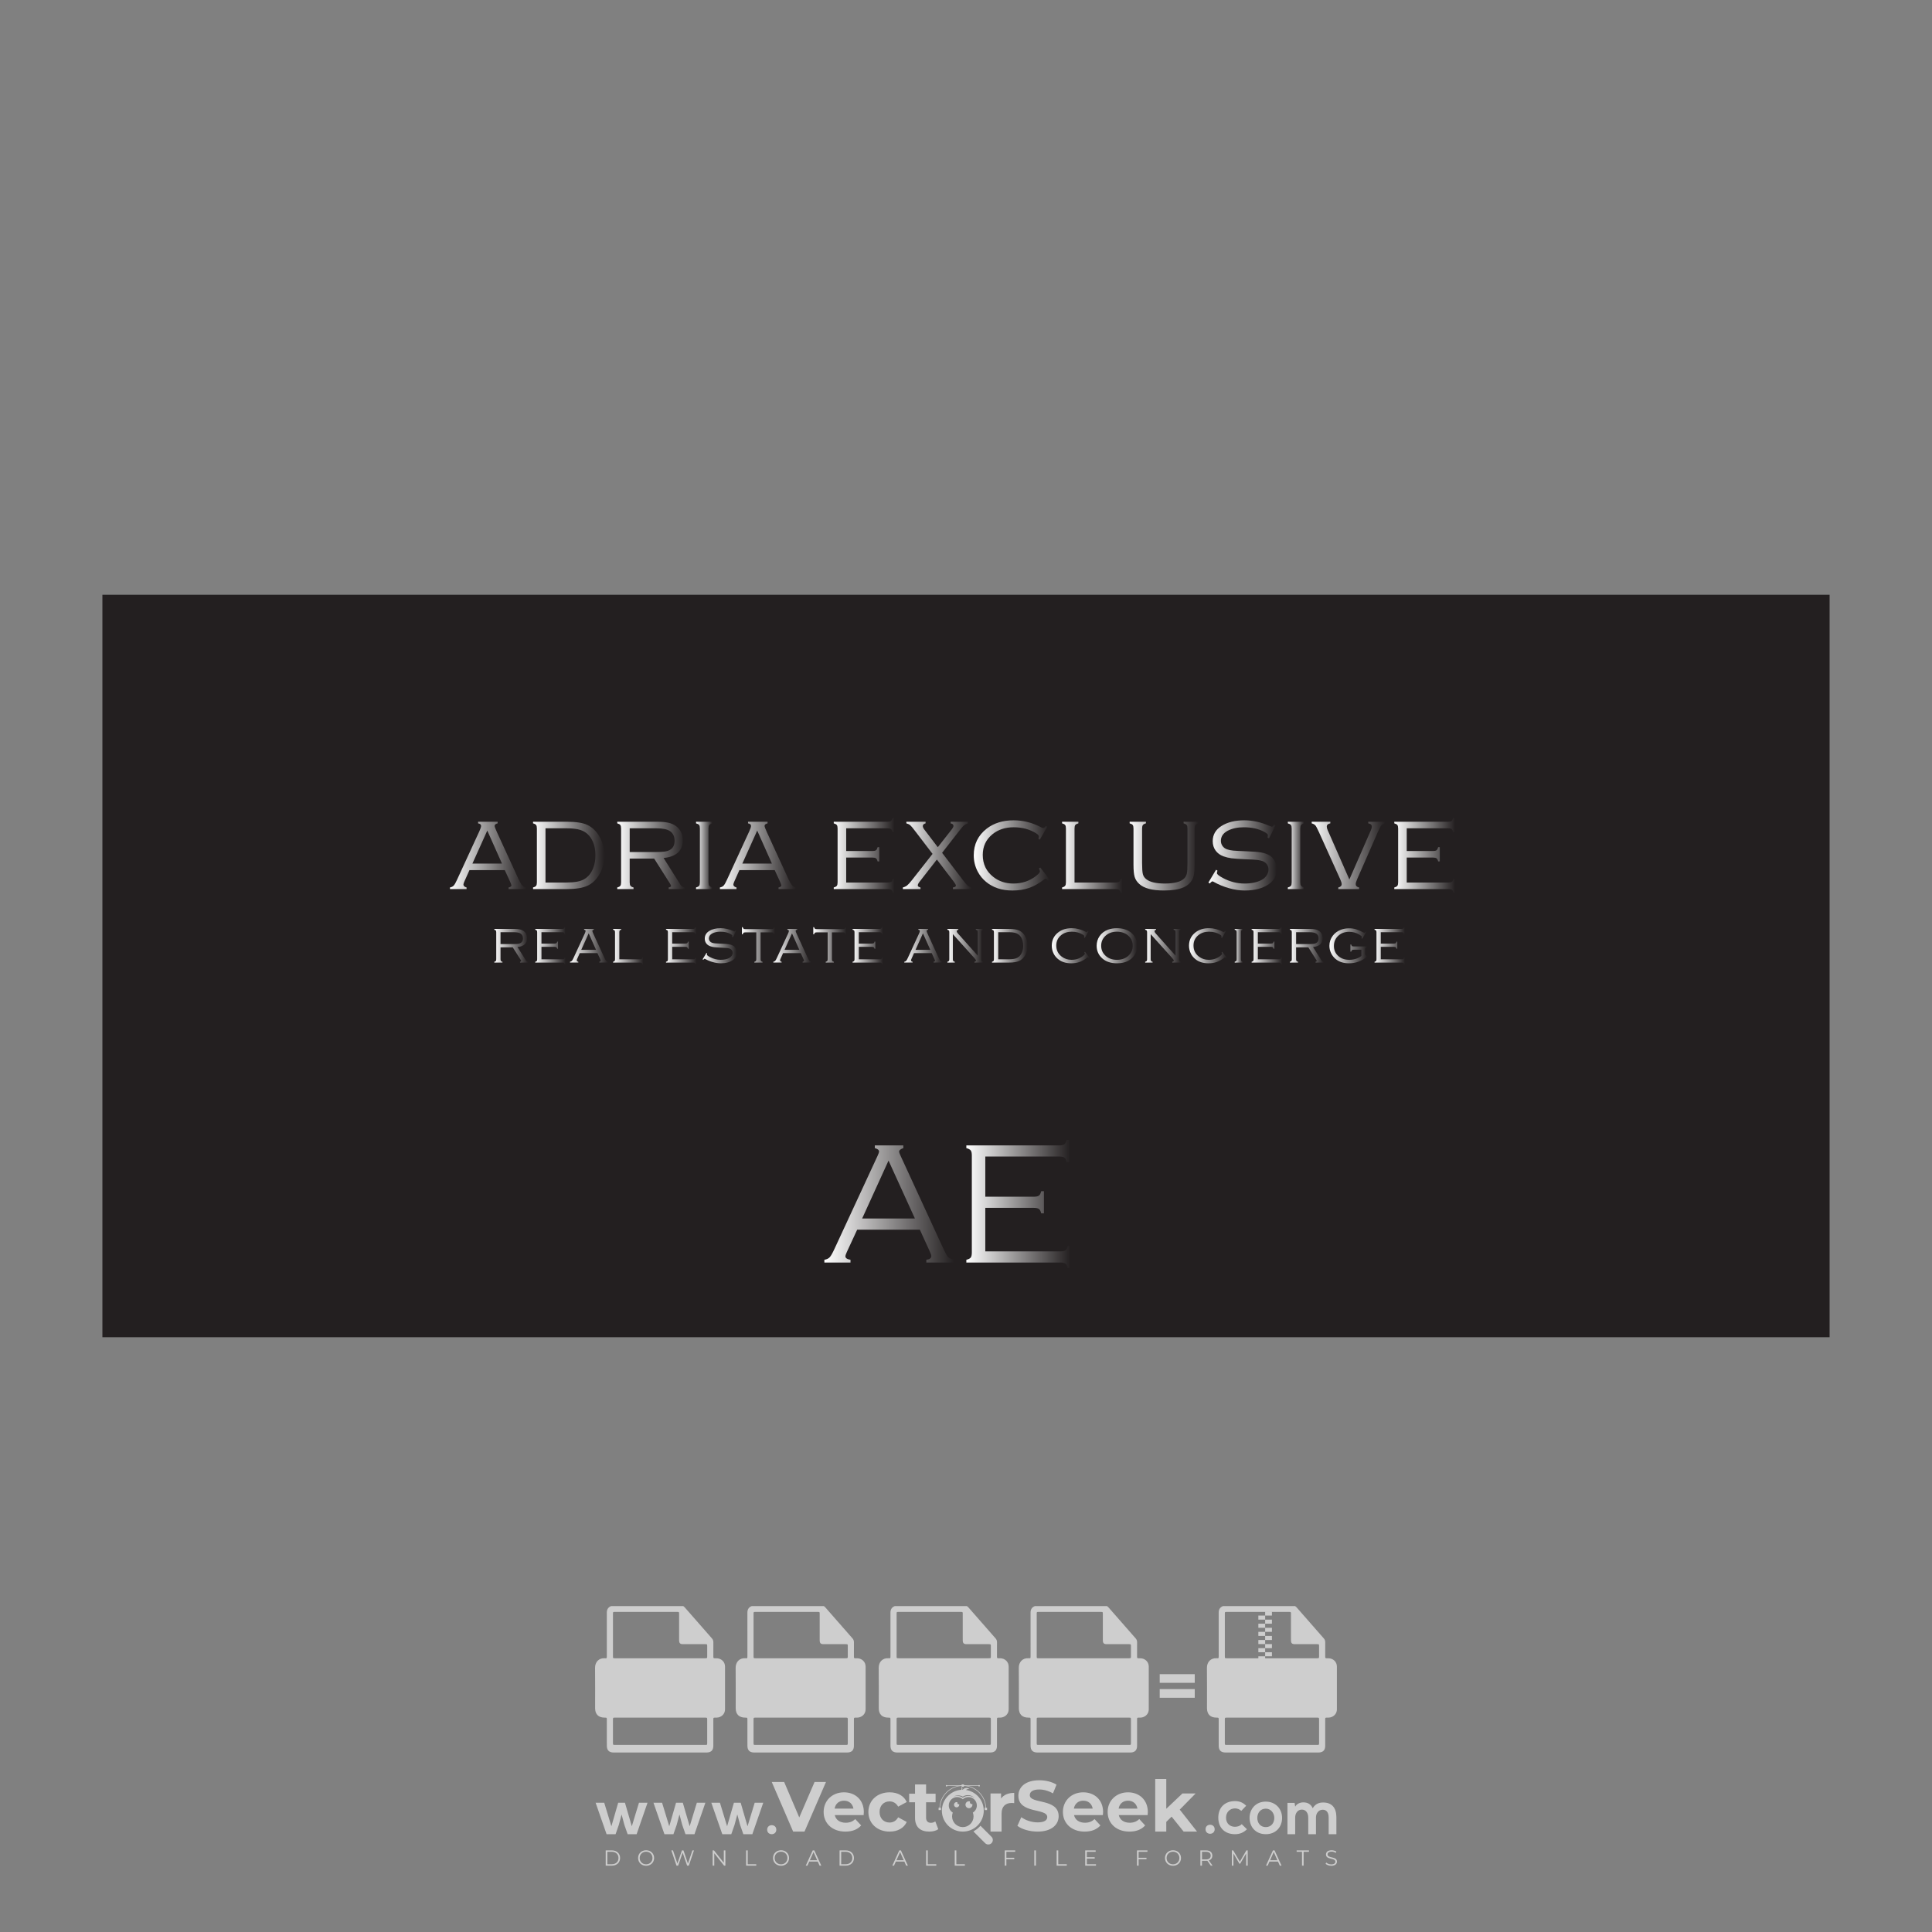 <?xml version="1.0" encoding="iso-8859-1"?>
<!-- Generator: Adobe Illustrator 27.0.0, SVG Export Plug-In . SVG Version: 6.00 Build 0)  -->
<svg version="1.1" id="Layer_1" xmlns="http://www.w3.org/2000/svg" xmlns:xlink="http://www.w3.org/1999/xlink" x="0px" y="0px"
	 viewBox="0 0 500 500" style="enable-background:new 0 0 500 500;" xml:space="preserve">
<rect x="0" y="0" width="500" height="500" fill="#808080" stroke="none"/>
<g id="watermark_1_">
	<g>
		<g id="watermark" style="opacity:0.61;">
			<g>
				<g>
					<g>
						<g>
							<polygon style="fill:#FFFFFF;" points="213.765,461.172 208.204,474.017 205.268,474.017 199.726,461.172 202.938,461.172 
								206.846,470.347 210.81,461.172 							"/>
						</g>
						<g>
							<path style="fill:#FFFFFF;" d="M223.507,469.741h-7.469c0.275,1.23,1.321,1.982,2.826,1.982c1.046,0,1.798-0.312,2.477-0.954
								l1.523,1.651c-0.917,1.046-2.294,1.597-4.074,1.597c-3.413,0-5.634-2.147-5.634-5.083c0-2.954,2.257-5.083,5.267-5.083
								c2.899,0,5.138,1.945,5.138,5.12C223.562,469.191,223.526,469.503,223.507,469.741 M216.002,468.071h4.863
								c-0.202-1.248-1.138-2.055-2.422-2.055C217.139,466.016,216.204,466.805,216.002,468.071"/>
						</g>
						<g>
							<path style="fill:#FFFFFF;" d="M224.735,468.934c0-2.973,2.294-5.083,5.505-5.083c2.074,0,3.707,0.899,4.423,2.514
								l-2.22,1.193c-0.532-0.936-1.321-1.358-2.221-1.358c-1.45,0-2.587,1.009-2.587,2.734c0,1.725,1.138,2.734,2.587,2.734
								c0.899,0,1.688-0.404,2.221-1.358l2.22,1.211c-0.716,1.578-2.349,2.495-4.423,2.495
								C227.029,474.017,224.735,471.907,224.735,468.934"/>
						</g>
						<g>
							<path style="fill:#FFFFFF;" d="M242.828,473.393c-0.587,0.422-1.45,0.624-2.331,0.624c-2.33,0-3.688-1.193-3.688-3.542
								v-4.055h-1.523v-2.202h1.523v-2.404h2.863v2.404h2.459v2.202h-2.459v4.019c0,0.844,0.458,1.303,1.229,1.303
								c0.422,0,0.844-0.128,1.156-0.367L242.828,473.393z"/>
						</g>
					</g>
					<g>
						<path style="fill:#FFFFFF;" d="M262.474,463.997v2.643c-0.238-0.018-0.422-0.037-0.642-0.037
							c-1.578,0-2.624,0.862-2.624,2.753v4.661h-2.863v-9.873h2.734v1.303C259.776,464.493,260.951,463.997,262.474,463.997"/>
					</g>
					<g>
						<path style="fill:#FFFFFF;" d="M263.299,472.53l1.009-2.239c1.083,0.789,2.697,1.339,4.239,1.339
							c1.762,0,2.477-0.587,2.477-1.376c0-2.404-7.469-0.752-7.469-5.524c0-2.184,1.762-4,5.413-4c1.615,0,3.267,0.385,4.459,1.138
							l-0.918,2.257c-1.193-0.679-2.422-1.009-3.56-1.009c-1.761,0-2.44,0.66-2.44,1.468c0,2.367,7.468,0.734,7.468,5.45
							c0,2.147-1.78,3.982-5.45,3.982C266.492,474.017,264.437,473.411,263.299,472.53"/>
					</g>
					<g>
						<path style="fill:#FFFFFF;" d="M285.428,469.741h-7.469c0.275,1.23,1.321,1.982,2.826,1.982c1.046,0,1.798-0.312,2.477-0.954
							l1.523,1.651c-0.918,1.046-2.294,1.597-4.074,1.597c-3.413,0-5.634-2.147-5.634-5.083c0-2.954,2.257-5.083,5.267-5.083
							c2.9,0,5.138,1.945,5.138,5.12C285.484,469.191,285.447,469.503,285.428,469.741 M277.923,468.071h4.863
							c-0.202-1.248-1.138-2.055-2.422-2.055C279.061,466.016,278.125,466.805,277.923,468.071"/>
					</g>
					<g>
						<path style="fill:#FFFFFF;" d="M297.007,469.741h-7.469c0.275,1.23,1.321,1.982,2.826,1.982c1.046,0,1.798-0.312,2.477-0.954
							l1.523,1.651c-0.918,1.046-2.294,1.597-4.074,1.597c-3.413,0-5.634-2.147-5.634-5.083c0-2.954,2.257-5.083,5.267-5.083
							c2.899,0,5.138,1.945,5.138,5.12C297.062,469.191,297.025,469.503,297.007,469.741 M289.501,468.071h4.863
							c-0.202-1.248-1.138-2.055-2.422-2.055C290.639,466.016,289.703,466.805,289.501,468.071"/>
					</g>
					<g>
						<polygon style="fill:#FFFFFF;" points="303.208,470.145 301.831,471.503 301.831,474.017 298.969,474.017 298.969,460.401 
							301.831,460.401 301.831,468.108 306.016,464.144 309.429,464.144 305.318,468.328 309.796,474.017 306.327,474.017 						"/>
					</g>
					<g>
						<path style="fill:#FFFFFF;" d="M256.601,475.359L256.601,475.359l-2.86-2.86c-0.435,0.508-0.953,0.943-1.534,1.284
							c-0.092,0.069-0.186,0.136-0.283,0.199l3.027,3.027c0.456,0.456,1.195,0.456,1.65,0
							C257.057,476.554,257.057,475.815,256.601,475.359"/>
					</g>
					<g>
						<path style="fill:#FFFFFF;" d="M249.984,463.244c0.221-0.173,0.495-0.281,0.797-0.281c0.042,0,0.083,0.002,0.124,0.006
							c-0.214-0.156-0.478-0.249-0.764-0.249c-0.395,0-0.744,0.18-0.981,0.458c-0.051,0-0.1,0.006-0.151,0.008
							c0.039-0.077,0.064-0.162,0.064-0.255c0-0.234-0.143-0.434-0.346-0.519c0.087,0.126,0.138,0.279,0.138,0.445
							c0,0.122-0.031,0.237-0.081,0.341c-2.811,0.201-5.03,2.539-5.03,5.4c0,2.993,2.426,5.42,5.42,5.42
							c2.993,0,5.42-2.426,5.42-5.42C254.595,465.879,252.593,463.635,249.984,463.244 M247.983,464.656
							c0.435,0,0.844,0.112,1.199,0.309c0.374-0.245,0.82-0.387,1.299-0.387c0.711,0,1.348,0.312,1.784,0.806
							c-0.435-0.379-1.004-0.61-1.627-0.61c-0.449,0-0.87,0.12-1.234,0.329c-0.079,0.046-0.156,0.096-0.229,0.15
							c-0.065-0.048-0.133-0.093-0.204-0.134c-0.369-0.219-0.8-0.344-1.26-0.344c-0.3,0-0.588,0.054-0.854,0.152
							C247.196,464.754,247.578,464.656,247.983,464.656 M251.772,469.098c0.115,0.305,0.181,0.634,0.181,0.979
							c0,1.534-1.244,2.777-2.778,2.777c-1.534,0-2.777-1.243-2.777-2.777c0-0.345,0.066-0.674,0.181-0.979
							c-0.62-0.382-1.035-1.064-1.035-1.846c0-1.197,0.971-2.168,2.168-2.168c0.565,0,1.078,0.218,1.463,0.572
							c0.386-0.354,0.899-0.572,1.464-0.572c1.197,0,2.168,0.971,2.168,2.168C252.807,468.034,252.392,468.716,251.772,469.098"/>
					</g>
					<g>
						<path style="fill:#FFFFFF;" d="M251.666,467.061c0,0.497-0.404,0.901-0.901,0.901c-0.497,0-0.901-0.404-0.901-0.901
							s0.404-0.901,0.901-0.901c0.101,0,0.197,0.017,0.287,0.047c-0.03,0.062-0.045,0.132-0.045,0.204
							c0,0.273,0.221,0.494,0.494,0.494c0.05,0,0.099-0.008,0.146-0.022C251.66,466.941,251.666,467,251.666,467.061"/>
					</g>
					<g>
						<path style="fill:#FFFFFF;" d="M248.255,467.061c0,0.376-0.305,0.681-0.681,0.681c-0.376,0-0.681-0.305-0.681-0.681
							s0.305-0.681,0.681-0.681c0.076,0,0.149,0.013,0.217,0.035c-0.023,0.047-0.034,0.1-0.034,0.155
							c0,0.206,0.167,0.374,0.374,0.374c0.038,0,0.075-0.006,0.11-0.017C248.25,466.97,248.255,467.015,248.255,467.061"/>
					</g>
					<g>
						<g>
							<g>
								<rect x="242.908" y="467.83" style="fill:#FFFFFF;" width="0.616" height="0.616"/>
							</g>
							<g>
								<rect x="254.827" y="467.83" style="fill:#FFFFFF;" width="0.616" height="0.616"/>
							</g>
							<g>
								<path style="fill:#FFFFFF;" d="M255.205,468.082h-0.14c0-3.248-2.642-5.89-5.89-5.89c-3.248,0-5.89,2.642-5.89,5.89h-0.14
									c0-1.611,0.627-3.125,1.766-4.264c1.139-1.139,2.653-1.766,4.264-1.766c1.611,0,3.125,0.627,4.264,1.766
									C254.578,464.957,255.205,466.471,255.205,468.082"/>
							</g>
						</g>
						<g>
							<rect x="248.868" y="461.814" style="fill:#FFFFFF;" width="0.616" height="0.616"/>
						</g>
						<g>
							<rect x="244.95" y="462.052" style="fill:#FFFFFF;" width="8.45" height="0.14"/>
						</g>
						<g>
							<path style="fill:#FFFFFF;" d="M245.174,462.15c0,0.108-0.088,0.196-0.196,0.196c-0.108,0-0.196-0.088-0.196-0.196
								c0-0.108,0.088-0.196,0.196-0.196C245.086,461.954,245.174,462.042,245.174,462.15"/>
						</g>
						<g>
							<path style="fill:#FFFFFF;" d="M253.596,462.15c0,0.108-0.088,0.196-0.196,0.196c-0.108,0-0.196-0.088-0.196-0.196
								c0-0.108,0.088-0.196,0.196-0.196C253.509,461.954,253.596,462.042,253.596,462.15"/>
						</g>
					</g>
				</g>
				<g>
					<path style="fill:#FFFFFF;" d="M314.356,473.409c0,1.559-2.364,1.559-2.364,0C311.993,471.851,314.356,471.851,314.356,473.409
						z"/>
				</g>
				<g>
					<g>
						<g>
							<path style="fill:#FFFFFF;" d="M161.739,466.549l1.772,6.088l1.855-6.088h2.215l-2.823,8.14h-2.33l-0.837-2.396l-0.722-2.708
								l-0.722,2.708l-0.837,2.396h-2.33l-2.839-8.14h2.231l1.855,6.088l1.756-6.088H161.739z"/>
						</g>
						<g>
							<path style="fill:#FFFFFF;" d="M176.713,466.549l1.772,6.088l1.855-6.088h2.215l-2.823,8.14h-2.33l-0.837-2.396l-0.722-2.708
								l-0.722,2.708l-0.837,2.396h-2.33l-2.839-8.14h2.231l1.855,6.088l1.756-6.088H176.713z"/>
						</g>
						<g>
							<path style="fill:#FFFFFF;" d="M191.687,466.549l1.772,6.088l1.855-6.088h2.215l-2.823,8.14h-2.33l-0.837-2.396l-0.722-2.708
								l-0.722,2.708l-0.837,2.396h-2.33l-2.839-8.14h2.231l1.855,6.088l1.756-6.088H191.687z"/>
						</g>
					</g>
					<g>
						<path style="fill:#FFFFFF;" d="M200.908,473.52c0,1.559-2.364,1.559-2.364,0C198.545,471.962,200.908,471.962,200.908,473.52z
							"/>
					</g>
					<g>
						<path style="fill:#FFFFFF;" d="M322.71,473.409c-0.935,0.919-1.919,1.28-3.117,1.28c-2.346,0-4.3-1.411-4.3-4.282
							s1.953-4.284,4.3-4.284c1.149,0,2.035,0.329,2.921,1.199l-1.264,1.329c-0.476-0.428-1.066-0.64-1.623-0.64
							c-1.346,0-2.33,0.985-2.33,2.396c0,1.542,1.05,2.362,2.297,2.362c0.64,0,1.28-0.18,1.772-0.672L322.71,473.409z"/>
					</g>
					<g>
						<path style="fill:#FFFFFF;" d="M331.805,470.472c0,2.33-1.591,4.217-4.217,4.217c-2.626,0-4.201-1.887-4.201-4.217
							c0-2.314,1.609-4.217,4.185-4.217C330.149,466.255,331.805,468.158,331.805,470.472z M325.389,470.472
							c0,1.231,0.739,2.38,2.199,2.38c1.46,0,2.199-1.149,2.199-2.38c0-1.215-0.854-2.396-2.199-2.396
							C326.144,468.077,325.389,469.258,325.389,470.472z"/>
					</g>
					<g>
						<path style="fill:#FFFFFF;" d="M338.572,474.689v-4.332c0-1.068-0.559-2.035-1.658-2.035c-1.082,0-1.722,0.967-1.722,2.035
							v4.332h-2.003v-8.107h1.855l0.148,0.985c0.426-0.82,1.362-1.116,2.133-1.116c0.969,0,1.937,0.394,2.396,1.51
							c0.723-1.149,1.658-1.478,2.708-1.478c2.297,0,3.43,1.412,3.43,3.84v4.365h-2.003v-4.365c0-1.066-0.442-1.97-1.526-1.97
							c-1.082,0-1.756,0.935-1.756,2.003v4.332H338.572z"/>
					</g>
				</g>
			</g>
		</g>
		<g style="opacity:0.61;">
			<g>
				<g>
					<path style="fill:#FFFFFF;" d="M345.988,431.299c-0.006-1.224-0.959-2.121-2.189-2.14c-0.924-0.014-0.832,0.12-0.834-0.867
						c-0.003-1.097-0.007-2.194,0.003-3.292c0.003-0.379-0.112-0.691-0.362-0.976c-2.342-2.668-4.678-5.342-7.019-8.011
						c-0.12-0.137-0.275-0.244-0.414-0.366c-6.214,0-12.427,0-18.641,0c-0.794,0.293-1.14,0.868-1.138,1.709
						c0.01,3.748,0.004,7.496,0.004,11.243c0,0.556-0.003,0.589-0.55,0.551c-1.497-0.102-2.516,0.986-2.497,2.492
						c0.044,3.476,0.013,6.953,0.014,10.429c0.001,1.58,0.867,2.443,2.45,2.449c0.582,0.002,0.582,0.002,0.582,0.6
						c0,2.219-0.001,4.438,0.001,6.657c0.001,1.192,0.58,1.771,1.768,1.771c8.013,0.001,16.027,0.001,24.04,0
						c1.168,0,1.755-0.583,1.757-1.745c0.002-2.256,0-4.512,0.001-6.768c0-0.512,0.002-0.511,0.52-0.515
						c0.271-0.002,0.541,0.008,0.809-0.058c0.996-0.246,1.69-1.044,1.694-2.069C346.003,438.696,346.005,434.997,345.988,431.299z
						 M317.537,417.162c5.337,0,10.674,0,16.01,0c0.548,0,0.554,0.007,0.554,0.561c0.001,2.243-0.001,4.486,0.001,6.73
						c0.001,0.811,0.249,1.059,1.06,1.059c1.91,0.001,3.821,0,5.731,0.001c0.458,0,0.479,0.021,0.481,0.483
						c0.003,0.887,0.002,1.775,0,2.662c-0.001,0.477-0.024,0.498-0.504,0.499c-3.895,0.001-7.79,0-11.684,0
						c-3.882,0-7.765,0-11.647,0c-0.55,0-0.552-0.001-0.552-0.561c-0.001-3.624-0.001-7.247,0-10.871
						C316.987,417.166,316.991,417.162,317.537,417.162z M340.822,451.579c-3.883,0.001-7.766,0-11.65,0c-3.871,0-7.742,0-11.613,0
						c-0.572,0-0.574-0.002-0.574-0.579c-0.001-1.997-0.001-3.994,0.001-5.991c0-0.464,0.023-0.486,0.478-0.487
						c7.803-0.001,15.607-0.001,23.41,0c0.478,0,0.499,0.02,0.499,0.503c0.002,1.997,0.001,3.994,0,5.991
						C341.375,451.574,341.37,451.579,340.822,451.579z"/>
				</g>
				<g>
					<g>
						<rect x="327.418" y="417.053" style="fill:#FFFFFF;" width="1.757" height="1.054"/>
					</g>
					<g>
						<rect x="325.662" y="418.107" style="fill:#FFFFFF;" width="1.757" height="1.054"/>
					</g>
					<g>
						<rect x="327.418" y="419.161" style="fill:#FFFFFF;" width="1.757" height="1.054"/>
					</g>
					<g>
						<rect x="325.662" y="420.215" style="fill:#FFFFFF;" width="1.757" height="1.054"/>
					</g>
					<g>
						<rect x="327.418" y="421.269" style="fill:#FFFFFF;" width="1.757" height="1.054"/>
					</g>
					<g>
						<rect x="325.662" y="422.323" style="fill:#FFFFFF;" width="1.757" height="1.054"/>
					</g>
					<g>
						<rect x="327.418" y="423.378" style="fill:#FFFFFF;" width="1.757" height="1.054"/>
					</g>
					<g>
						<rect x="325.662" y="424.432" style="fill:#FFFFFF;" width="1.757" height="1.054"/>
					</g>
					<g>
						<rect x="327.418" y="425.486" style="fill:#FFFFFF;" width="1.757" height="1.054"/>
					</g>
					<g>
						<rect x="325.662" y="426.54" style="fill:#FFFFFF;" width="1.757" height="1.054"/>
					</g>
					<g>
						<rect x="327.418" y="427.594" style="fill:#FFFFFF;" width="1.757" height="1.054"/>
					</g>
					<g>
						<rect x="325.662" y="428.648" style="fill:#FFFFFF;" width="1.757" height="1.054"/>
					</g>
				</g>
			</g>
			<g>
				<path style="fill:#FFFFFF;" d="M187.637,431.299c-0.006-1.224-0.959-2.121-2.189-2.14c-0.924-0.014-0.832,0.12-0.834-0.867
					c-0.003-1.097-0.007-2.194,0.003-3.292c0.003-0.379-0.112-0.691-0.362-0.976c-2.342-2.668-4.678-5.342-7.019-8.011
					c-0.12-0.137-0.275-0.244-0.414-0.366c-6.214,0-12.427,0-18.641,0c-0.794,0.293-1.14,0.868-1.138,1.709
					c0.01,3.748,0.004,7.496,0.004,11.243c0,0.556-0.003,0.589-0.55,0.551c-1.497-0.102-2.516,0.986-2.497,2.492
					c0.044,3.476,0.013,6.953,0.014,10.429c0.001,1.58,0.867,2.443,2.45,2.449c0.582,0.002,0.582,0.002,0.582,0.6
					c0,2.219-0.001,4.438,0.001,6.657c0.001,1.192,0.58,1.771,1.768,1.771c8.013,0.001,16.027,0.001,24.04,0
					c1.168,0,1.755-0.583,1.757-1.745c0.002-2.256,0-4.512,0.001-6.768c0-0.512,0.002-0.511,0.52-0.515
					c0.271-0.002,0.541,0.008,0.809-0.058c0.996-0.246,1.69-1.044,1.694-2.069C187.652,438.696,187.655,434.997,187.637,431.299z
					 M159.187,417.162c5.337,0,10.674,0,16.01,0c0.548,0,0.554,0.007,0.554,0.561c0.001,2.243-0.001,4.486,0.001,6.73
					c0.001,0.811,0.249,1.059,1.06,1.059c1.91,0.001,3.821,0,5.731,0.001c0.458,0,0.479,0.021,0.481,0.483
					c0.003,0.887,0.002,1.775,0,2.662c-0.001,0.477-0.024,0.498-0.504,0.499c-3.895,0.001-7.79,0-11.684,0
					c-3.882,0-7.765,0-11.647,0c-0.55,0-0.552-0.001-0.552-0.561c-0.001-3.624-0.001-7.247,0-10.871
					C158.636,417.166,158.64,417.162,159.187,417.162z M182.472,451.579c-3.883,0.001-7.766,0-11.65,0c-3.871,0-7.742,0-11.613,0
					c-0.572,0-0.574-0.002-0.574-0.579c-0.001-1.997-0.001-3.994,0.001-5.991c0-0.464,0.023-0.486,0.478-0.487
					c7.803-0.001,15.607-0.001,23.41,0c0.478,0,0.499,0.02,0.499,0.503c0.002,1.997,0.001,3.994,0,5.991
					C183.024,451.574,183.019,451.579,182.472,451.579z"/>
			</g>
			<g>
				<path style="fill:#FFFFFF;" d="M159.779,440.669v-7.897h2.779c0.375,0,0.726,0.061,1.053,0.182
					c0.327,0.121,0.612,0.292,0.855,0.513c0.242,0.221,0.434,0.483,0.573,0.789c0.14,0.305,0.21,0.642,0.21,1.009
					c0,0.375-0.07,0.715-0.21,1.02c-0.14,0.305-0.331,0.568-0.573,0.789c-0.243,0.221-0.528,0.392-0.855,0.513
					c-0.327,0.121-0.678,0.182-1.053,0.182h-1.29v2.901H159.779z M162.58,436.356c0.39,0,0.684-0.111,0.882-0.331
					c0.199-0.22,0.298-0.474,0.298-0.761c0-0.14-0.024-0.276-0.072-0.408c-0.048-0.132-0.121-0.248-0.221-0.347
					c-0.099-0.099-0.223-0.178-0.37-0.237c-0.147-0.059-0.32-0.089-0.518-0.089h-1.312v2.173H162.58z"/>
				<path style="fill:#FFFFFF;" d="M166.308,432.771h1.731l3.177,5.294h0.088l-0.088-1.522v-3.772h1.478v7.897h-1.566l-3.353-5.592
					h-0.088l0.088,1.522v4.07h-1.467V432.771z"/>
				<path style="fill:#FFFFFF;" d="M177.922,436.334h3.872c0.022,0.089,0.04,0.195,0.055,0.32c0.014,0.125,0.022,0.25,0.022,0.375
					c0,0.507-0.077,0.985-0.231,1.434c-0.154,0.449-0.397,0.849-0.728,1.202c-0.353,0.375-0.776,0.666-1.268,0.871
					c-0.493,0.206-1.055,0.309-1.688,0.309c-0.574,0-1.114-0.103-1.622-0.309c-0.507-0.206-0.948-0.492-1.323-0.86
					c-0.375-0.367-0.673-0.803-0.894-1.307c-0.221-0.504-0.331-1.053-0.331-1.649c0-0.595,0.11-1.145,0.331-1.649
					c0.221-0.504,0.518-0.939,0.894-1.307c0.375-0.367,0.816-0.654,1.323-0.86c0.507-0.206,1.048-0.309,1.622-0.309
					c0.64,0,1.211,0.11,1.715,0.331c0.504,0.221,0.935,0.526,1.296,0.915l-1.025,1.004c-0.258-0.272-0.544-0.48-0.861-0.623
					c-0.316-0.143-0.695-0.215-1.136-0.215c-0.361,0-0.703,0.065-1.026,0.193c-0.324,0.129-0.607,0.311-0.85,0.546
					c-0.242,0.235-0.436,0.52-0.579,0.855c-0.143,0.335-0.215,0.708-0.215,1.119c0,0.412,0.072,0.785,0.215,1.12
					c0.143,0.335,0.338,0.62,0.584,0.855c0.246,0.235,0.531,0.418,0.855,0.546c0.323,0.129,0.669,0.193,1.037,0.193
					c0.419,0,0.773-0.061,1.064-0.182c0.29-0.121,0.538-0.278,0.744-0.469c0.148-0.132,0.275-0.3,0.381-0.502
					c0.106-0.202,0.189-0.428,0.248-0.678h-2.482V436.334z"/>
			</g>
			<g>
				<path style="fill:#FFFFFF;" d="M224.019,431.299c-0.006-1.224-0.959-2.121-2.189-2.14c-0.924-0.014-0.832,0.12-0.834-0.867
					c-0.003-1.097-0.007-2.194,0.003-3.292c0.003-0.379-0.112-0.691-0.362-0.976c-2.342-2.668-4.678-5.342-7.019-8.011
					c-0.12-0.137-0.275-0.244-0.414-0.366c-6.214,0-12.427,0-18.641,0c-0.794,0.293-1.14,0.868-1.138,1.709
					c0.01,3.748,0.004,7.496,0.004,11.243c0,0.556-0.003,0.589-0.55,0.551c-1.497-0.102-2.516,0.986-2.497,2.492
					c0.044,3.476,0.013,6.953,0.014,10.429c0.001,1.58,0.867,2.443,2.45,2.449c0.582,0.002,0.582,0.002,0.582,0.6
					c0,2.219-0.001,4.438,0.001,6.657c0.001,1.192,0.58,1.771,1.768,1.771c8.013,0.001,16.027,0.001,24.04,0
					c1.168,0,1.755-0.583,1.757-1.745c0.002-2.256,0-4.512,0.001-6.768c0-0.512,0.002-0.511,0.52-0.515
					c0.271-0.002,0.541,0.008,0.809-0.058c0.997-0.246,1.69-1.044,1.694-2.069C224.034,438.696,224.036,434.997,224.019,431.299z
					 M195.568,417.162c5.337,0,10.674,0,16.01,0c0.548,0,0.554,0.007,0.554,0.561c0.001,2.243-0.001,4.486,0.001,6.73
					c0.001,0.811,0.249,1.059,1.06,1.059c1.91,0.001,3.821,0,5.731,0.001c0.458,0,0.479,0.021,0.481,0.483
					c0.003,0.887,0.002,1.775,0,2.662c-0.001,0.477-0.024,0.498-0.504,0.499c-3.895,0.001-7.79,0-11.684,0
					c-3.882,0-7.765,0-11.647,0c-0.55,0-0.552-0.001-0.552-0.561c-0.001-3.624-0.001-7.247,0-10.871
					C195.018,417.166,195.022,417.162,195.568,417.162z M218.854,451.579c-3.883,0.001-7.766,0-11.65,0c-3.871,0-7.742,0-11.613,0
					c-0.572,0-0.574-0.002-0.574-0.579c-0.001-1.997-0.001-3.994,0.001-5.991c0-0.464,0.023-0.486,0.478-0.487
					c7.803-0.001,15.607-0.001,23.41,0c0.478,0,0.499,0.02,0.499,0.503c0.002,1.997,0.001,3.994,0,5.991
					C219.406,451.574,219.401,451.579,218.854,451.579z"/>
			</g>
			<g>
				<path style="fill:#FFFFFF;" d="M205.111,432.771h1.699l2.967,7.897h-1.644l-0.651-1.886h-3.044l-0.651,1.886h-1.643
					L205.111,432.771z M206.997,437.415l-0.706-1.974l-0.287-0.96h-0.088l-0.287,0.96l-0.706,1.974H206.997z"/>
				<path style="fill:#FFFFFF;" d="M211.331,434.536c-0.125,0-0.245-0.024-0.359-0.072c-0.114-0.048-0.213-0.114-0.298-0.199
					c-0.084-0.084-0.151-0.182-0.198-0.292c-0.048-0.11-0.072-0.232-0.072-0.364s0.024-0.254,0.072-0.364
					c0.048-0.11,0.114-0.208,0.198-0.292c0.084-0.084,0.184-0.151,0.298-0.198c0.114-0.048,0.233-0.072,0.359-0.072
					c0.257,0,0.478,0.09,0.662,0.27c0.184,0.181,0.276,0.399,0.276,0.656s-0.092,0.476-0.276,0.656
					C211.809,434.446,211.589,434.536,211.331,434.536z M210.615,440.669v-5.404h1.445v5.404H210.615z"/>
			</g>
			<g>
				<path style="fill:#FFFFFF;" d="M261.044,431.299c-0.006-1.224-0.959-2.121-2.189-2.14c-0.924-0.014-0.832,0.12-0.834-0.867
					c-0.003-1.097-0.007-2.194,0.003-3.292c0.003-0.379-0.112-0.691-0.362-0.976c-2.342-2.668-4.678-5.342-7.019-8.011
					c-0.12-0.137-0.275-0.244-0.414-0.366c-6.214,0-12.427,0-18.641,0c-0.794,0.293-1.14,0.868-1.138,1.709
					c0.01,3.748,0.004,7.496,0.004,11.243c0,0.556-0.003,0.589-0.55,0.551c-1.497-0.102-2.516,0.986-2.497,2.492
					c0.044,3.476,0.013,6.953,0.014,10.429c0.001,1.58,0.867,2.443,2.45,2.449c0.582,0.002,0.582,0.002,0.582,0.6
					c0,2.219-0.001,4.438,0.001,6.657c0.001,1.192,0.58,1.771,1.768,1.771c8.013,0.001,16.027,0.001,24.04,0
					c1.168,0,1.755-0.583,1.757-1.745c0.002-2.256,0-4.512,0.001-6.768c0-0.512,0.002-0.511,0.52-0.515
					c0.271-0.002,0.541,0.008,0.809-0.058c0.996-0.246,1.69-1.044,1.694-2.069C261.059,438.696,261.061,434.997,261.044,431.299z
					 M232.593,417.162c5.337,0,10.674,0,16.01,0c0.548,0,0.554,0.007,0.554,0.561c0.001,2.243-0.001,4.486,0.001,6.73
					c0.001,0.811,0.249,1.059,1.06,1.059c1.91,0.001,3.821,0,5.731,0.001c0.458,0,0.479,0.021,0.481,0.483
					c0.003,0.887,0.002,1.775,0,2.662c-0.001,0.477-0.024,0.498-0.504,0.499c-3.895,0.001-7.79,0-11.684,0
					c-3.882,0-7.765,0-11.647,0c-0.55,0-0.552-0.001-0.552-0.561c-0.001-3.624-0.001-7.247,0-10.871
					C232.042,417.166,232.047,417.162,232.593,417.162z M255.878,451.579c-3.883,0.001-7.766,0-11.65,0c-3.871,0-7.742,0-11.613,0
					c-0.572,0-0.574-0.002-0.574-0.579c-0.001-1.997-0.001-3.994,0.001-5.991c0-0.464,0.023-0.486,0.478-0.487
					c7.803-0.001,15.607-0.001,23.41,0c0.478,0,0.499,0.02,0.499,0.503c0.002,1.997,0.001,3.994,0,5.991
					C256.431,451.574,256.426,451.579,255.878,451.579z"/>
			</g>
			<g>
				<path style="fill:#FFFFFF;" d="M236.361,440.845c-0.338,0-0.662-0.048-0.971-0.143c-0.309-0.095-0.592-0.239-0.849-0.43
					c-0.257-0.191-0.481-0.425-0.673-0.7c-0.191-0.276-0.342-0.597-0.452-0.965l1.401-0.551c0.103,0.397,0.283,0.726,0.54,0.987
					c0.257,0.261,0.596,0.392,1.015,0.392c0.154,0,0.303-0.02,0.447-0.061c0.143-0.04,0.272-0.099,0.386-0.176
					s0.204-0.175,0.27-0.292c0.066-0.118,0.099-0.254,0.099-0.408c0-0.147-0.026-0.279-0.077-0.397
					c-0.051-0.117-0.138-0.227-0.259-0.331c-0.121-0.103-0.28-0.202-0.475-0.298c-0.195-0.095-0.435-0.195-0.722-0.298l-0.485-0.176
					c-0.213-0.073-0.429-0.173-0.645-0.298c-0.217-0.125-0.413-0.276-0.59-0.452c-0.177-0.176-0.322-0.384-0.436-0.623
					c-0.114-0.239-0.171-0.509-0.171-0.81c0-0.309,0.06-0.597,0.182-0.866c0.121-0.268,0.294-0.503,0.518-0.706
					c0.224-0.202,0.492-0.36,0.805-0.474s0.66-0.171,1.042-0.171c0.397,0,0.74,0.053,1.031,0.16
					c0.291,0.107,0.537,0.243,0.739,0.408c0.202,0.165,0.366,0.348,0.491,0.546c0.125,0.199,0.217,0.386,0.276,0.563l-1.312,0.551
					c-0.074-0.221-0.208-0.419-0.402-0.596c-0.195-0.176-0.462-0.265-0.8-0.265c-0.324,0-0.592,0.075-0.805,0.226
					c-0.213,0.151-0.32,0.348-0.32,0.59c0,0.235,0.103,0.436,0.309,0.601c0.206,0.165,0.533,0.325,0.982,0.48l0.497,0.165
					c0.316,0.111,0.605,0.237,0.866,0.381c0.261,0.143,0.485,0.314,0.673,0.513c0.187,0.199,0.331,0.425,0.43,0.678
					c0.1,0.254,0.149,0.546,0.149,0.877c0,0.412-0.083,0.767-0.248,1.064c-0.165,0.298-0.377,0.542-0.634,0.734
					c-0.258,0.191-0.548,0.335-0.872,0.43C236.986,440.797,236.67,440.845,236.361,440.845z"/>
				<path style="fill:#FFFFFF;" d="M239.516,432.771h1.61l1.633,4.754l0.287,1.015h0.088l0.309-1.015l1.699-4.754h1.61l-2.879,7.897
					h-1.566L239.516,432.771z"/>
				<path style="fill:#FFFFFF;" d="M251.097,436.334h3.871c0.022,0.089,0.04,0.195,0.055,0.32c0.015,0.125,0.023,0.25,0.023,0.375
					c0,0.507-0.078,0.985-0.232,1.434c-0.154,0.449-0.397,0.849-0.728,1.202c-0.353,0.375-0.775,0.666-1.268,0.871
					c-0.493,0.206-1.055,0.309-1.688,0.309c-0.574,0-1.114-0.103-1.621-0.309c-0.507-0.206-0.949-0.492-1.324-0.86
					c-0.375-0.367-0.673-0.803-0.894-1.307c-0.22-0.504-0.331-1.053-0.331-1.649c0-0.595,0.11-1.145,0.331-1.649
					c0.221-0.504,0.518-0.939,0.894-1.307c0.375-0.367,0.816-0.654,1.324-0.86c0.507-0.206,1.047-0.309,1.621-0.309
					c0.64,0,1.211,0.11,1.715,0.331c0.504,0.221,0.936,0.526,1.296,0.915l-1.026,1.004c-0.257-0.272-0.544-0.48-0.861-0.623
					c-0.316-0.143-0.694-0.215-1.136-0.215c-0.36,0-0.702,0.065-1.026,0.193c-0.323,0.129-0.607,0.311-0.849,0.546
					c-0.243,0.235-0.436,0.52-0.579,0.855c-0.143,0.335-0.215,0.708-0.215,1.119c0,0.412,0.072,0.785,0.215,1.12
					c0.143,0.335,0.338,0.62,0.585,0.855c0.246,0.235,0.531,0.418,0.854,0.546c0.324,0.129,0.669,0.193,1.037,0.193
					c0.419,0,0.774-0.061,1.064-0.182c0.29-0.121,0.539-0.278,0.745-0.469c0.147-0.132,0.274-0.3,0.38-0.502
					c0.107-0.202,0.189-0.428,0.248-0.678h-2.482V436.334z"/>
			</g>
			<g>
				<path style="fill:#FFFFFF;" d="M297.3,431.299c-0.006-1.224-0.959-2.121-2.189-2.14c-0.924-0.014-0.832,0.12-0.834-0.867
					c-0.003-1.097-0.007-2.194,0.003-3.292c0.003-0.379-0.112-0.691-0.362-0.976c-2.342-2.668-4.678-5.342-7.019-8.011
					c-0.12-0.137-0.275-0.244-0.414-0.366c-6.214,0-12.427,0-18.641,0c-0.794,0.293-1.14,0.868-1.138,1.709
					c0.01,3.748,0.004,7.496,0.004,11.243c0,0.556-0.003,0.589-0.55,0.551c-1.497-0.102-2.516,0.986-2.497,2.492
					c0.044,3.476,0.013,6.953,0.014,10.429c0.001,1.58,0.867,2.443,2.45,2.449c0.582,0.002,0.582,0.002,0.582,0.6
					c0,2.219-0.001,4.438,0.001,6.657c0.001,1.192,0.58,1.771,1.768,1.771c8.013,0.001,16.027,0.001,24.04,0
					c1.168,0,1.755-0.583,1.757-1.745c0.002-2.256,0-4.512,0.001-6.768c0-0.512,0.002-0.511,0.52-0.515
					c0.271-0.002,0.541,0.008,0.809-0.058c0.996-0.246,1.69-1.044,1.694-2.069C297.315,438.696,297.318,434.997,297.3,431.299z
					 M268.85,417.162c5.337,0,10.674,0,16.01,0c0.548,0,0.554,0.007,0.554,0.561c0.001,2.243-0.001,4.486,0.001,6.73
					c0.001,0.811,0.249,1.059,1.06,1.059c1.91,0.001,3.821,0,5.731,0.001c0.458,0,0.479,0.021,0.481,0.483
					c0.003,0.887,0.002,1.775,0,2.662c-0.001,0.477-0.024,0.498-0.504,0.499c-3.895,0.001-7.79,0-11.684,0
					c-3.882,0-7.765,0-11.647,0c-0.55,0-0.552-0.001-0.552-0.561c-0.001-3.624-0.001-7.247,0-10.871
					C268.299,417.166,268.303,417.162,268.85,417.162z M292.135,451.579c-3.883,0.001-7.766,0-11.65,0c-3.871,0-7.742,0-11.613,0
					c-0.572,0-0.574-0.002-0.574-0.579c-0.001-1.997-0.001-3.994,0.001-5.991c0-0.464,0.023-0.486,0.478-0.487
					c7.803-0.001,15.607-0.001,23.41,0c0.478,0,0.499,0.02,0.499,0.503c0.001,1.997,0.001,3.994,0,5.991
					C292.687,451.574,292.682,451.579,292.135,451.579z"/>
			</g>
			<g>
				<path style="fill:#FFFFFF;" d="M272.966,434.183v1.831h3.165v1.412h-3.165v1.831h3.518v1.412h-5.007v-7.897h5.007v1.412H272.966
					z"/>
				<path style="fill:#FFFFFF;" d="M277.852,440.669v-7.897h2.779c0.375,0,0.726,0.061,1.053,0.182
					c0.327,0.121,0.612,0.292,0.855,0.513c0.243,0.221,0.434,0.483,0.574,0.789c0.14,0.305,0.209,0.642,0.209,1.009
					c0,0.375-0.07,0.715-0.209,1.02c-0.14,0.305-0.331,0.568-0.574,0.789c-0.243,0.221-0.528,0.392-0.855,0.513
					c-0.327,0.121-0.678,0.182-1.053,0.182h-1.29v2.901H277.852z M280.653,436.356c0.389,0,0.684-0.111,0.882-0.331
					c0.199-0.22,0.298-0.474,0.298-0.761c0-0.14-0.024-0.276-0.072-0.408c-0.048-0.132-0.121-0.248-0.221-0.347
					c-0.099-0.099-0.222-0.178-0.37-0.237c-0.147-0.059-0.32-0.089-0.518-0.089h-1.312v2.173H280.653z"/>
				<path style="fill:#FFFFFF;" d="M286.797,440.845c-0.338,0-0.662-0.048-0.971-0.143c-0.309-0.095-0.592-0.239-0.849-0.43
					c-0.257-0.191-0.482-0.425-0.673-0.7c-0.191-0.276-0.342-0.597-0.452-0.965l1.401-0.551c0.103,0.397,0.283,0.726,0.541,0.987
					c0.257,0.261,0.595,0.392,1.015,0.392c0.154,0,0.303-0.02,0.447-0.061c0.143-0.04,0.272-0.099,0.386-0.176
					c0.114-0.077,0.204-0.175,0.27-0.292c0.066-0.118,0.1-0.254,0.1-0.408c0-0.147-0.026-0.279-0.077-0.397
					c-0.051-0.117-0.138-0.227-0.259-0.331c-0.121-0.103-0.279-0.202-0.474-0.298c-0.195-0.095-0.436-0.195-0.723-0.298
					l-0.485-0.176c-0.213-0.073-0.428-0.173-0.645-0.298c-0.217-0.125-0.414-0.276-0.59-0.452c-0.176-0.176-0.322-0.384-0.436-0.623
					c-0.114-0.239-0.171-0.509-0.171-0.81c0-0.309,0.061-0.597,0.182-0.866c0.121-0.268,0.294-0.503,0.518-0.706
					c0.224-0.202,0.493-0.36,0.805-0.474c0.312-0.114,0.66-0.171,1.042-0.171c0.397,0,0.741,0.053,1.031,0.16
					c0.29,0.107,0.537,0.243,0.739,0.408c0.202,0.165,0.365,0.348,0.491,0.546c0.125,0.199,0.217,0.386,0.276,0.563l-1.312,0.551
					c-0.074-0.221-0.208-0.419-0.403-0.596c-0.195-0.176-0.462-0.265-0.799-0.265c-0.324,0-0.592,0.075-0.805,0.226
					c-0.213,0.151-0.32,0.348-0.32,0.59c0,0.235,0.103,0.436,0.309,0.601c0.206,0.165,0.533,0.325,0.982,0.48l0.496,0.165
					c0.316,0.111,0.605,0.237,0.866,0.381c0.261,0.143,0.485,0.314,0.673,0.513c0.187,0.199,0.331,0.425,0.43,0.678
					c0.099,0.254,0.149,0.546,0.149,0.877c0,0.412-0.083,0.767-0.248,1.064c-0.165,0.298-0.377,0.542-0.634,0.734
					c-0.258,0.191-0.548,0.335-0.872,0.43C287.422,440.797,287.105,440.845,286.797,440.845z"/>
			</g>
			<g>
				<path style="fill:#FFFFFF;" d="M321.394,439.168l4.004-4.985h-3.827v-1.412h5.559v1.5l-3.96,4.985h4.004v1.412h-5.779V439.168z"
					/>
				<path style="fill:#FFFFFF;" d="M328.409,432.771h1.489v7.897h-1.489V432.771z"/>
				<path style="fill:#FFFFFF;" d="M331.486,440.669v-7.897h2.779c0.375,0,0.726,0.061,1.053,0.182
					c0.327,0.121,0.612,0.292,0.855,0.513s0.434,0.483,0.574,0.789c0.14,0.305,0.209,0.642,0.209,1.009
					c0,0.375-0.07,0.715-0.209,1.02c-0.14,0.305-0.331,0.568-0.574,0.789c-0.243,0.221-0.528,0.392-0.855,0.513
					c-0.327,0.121-0.678,0.182-1.053,0.182h-1.29v2.901H331.486z M334.288,436.356c0.389,0,0.684-0.111,0.882-0.331
					c0.199-0.22,0.298-0.474,0.298-0.761c0-0.14-0.024-0.276-0.072-0.408c-0.048-0.132-0.121-0.248-0.221-0.347
					c-0.099-0.099-0.222-0.178-0.37-0.237c-0.147-0.059-0.32-0.089-0.518-0.089h-1.312v2.173H334.288z"/>
			</g>
		</g>
		<g style="opacity:0.61;">
			<path style="fill:#FFFFFF;" d="M300.133,433.27h9.067v2.242h-9.067V433.27z M300.133,437.136h9.067v2.243h-9.067V437.136z"/>
		</g>
	</g>
	<g style="opacity:0.61;">
		<path style="fill:#FFFFFF;" d="M156.756,478.878h1.607c1.263,0,2.114,0.812,2.114,1.974c0,1.161-0.851,1.973-2.114,1.973h-1.607
			V478.878z M158.34,482.464c1.049,0,1.725-0.665,1.725-1.612c0-0.947-0.677-1.613-1.725-1.613h-1.167v3.225H158.34z"/>
		<path style="fill:#FFFFFF;" d="M165.139,480.851c0-1.15,0.879-2.007,2.075-2.007c1.184,0,2.069,0.851,2.069,2.007
			c0,1.156-0.885,2.007-2.069,2.007C166.019,482.858,165.139,482.002,165.139,480.851z M168.866,480.851
			c0-0.942-0.705-1.635-1.652-1.635c-0.953,0-1.663,0.693-1.663,1.635c0,0.941,0.71,1.635,1.663,1.635
			C168.162,482.486,168.866,481.793,168.866,480.851z"/>
		<path style="fill:#FFFFFF;" d="M179.596,478.878l-1.331,3.947h-0.44l-1.156-3.366l-1.161,3.366h-0.434l-1.331-3.947h0.429
			l1.139,3.394l1.178-3.394h0.389l1.161,3.411l1.156-3.411H179.596z"/>
		<path style="fill:#FFFFFF;" d="M187.731,478.878v3.947h-0.344l-2.537-3.202v3.202h-0.417v-3.947h0.344l2.543,3.203v-3.203H187.731
			z"/>
		<path style="fill:#FFFFFF;" d="M193.093,478.878h0.417v3.586h2.21v0.361h-2.627V478.878z"/>
		<path style="fill:#FFFFFF;" d="M200.061,480.851c0-1.15,0.879-2.007,2.075-2.007c1.184,0,2.069,0.851,2.069,2.007
			c0,1.156-0.885,2.007-2.069,2.007C200.941,482.858,200.061,482.002,200.061,480.851z M203.788,480.851
			c0-0.942-0.705-1.635-1.652-1.635c-0.953,0-1.663,0.693-1.663,1.635c0,0.941,0.71,1.635,1.663,1.635
			C203.083,482.486,203.788,481.793,203.788,480.851z"/>
		<path style="fill:#FFFFFF;" d="M211.636,481.77h-2.199l-0.474,1.054h-0.434l1.804-3.947h0.412l1.804,3.947h-0.44L211.636,481.77z
			 M211.484,481.432l-0.947-2.12l-0.947,2.12H211.484z"/>
		<path style="fill:#FFFFFF;" d="M217.28,478.878h1.607c1.263,0,2.114,0.812,2.114,1.974c0,1.161-0.851,1.973-2.114,1.973h-1.607
			V478.878z M218.864,482.464c1.049,0,1.725-0.665,1.725-1.612c0-0.947-0.677-1.613-1.725-1.613h-1.167v3.225H218.864z"/>
		<path style="fill:#FFFFFF;" d="M234.041,481.77h-2.199l-0.474,1.054h-0.434l1.804-3.947h0.412l1.804,3.947h-0.44L234.041,481.77z
			 M233.889,481.432l-0.947-2.12l-0.947,2.12H233.889z"/>
		<path style="fill:#FFFFFF;" d="M239.685,478.878h0.417v3.586h2.21v0.361h-2.627V478.878z"/>
		<path style="fill:#FFFFFF;" d="M247.082,478.878h0.417v3.586h2.21v0.361h-2.627V478.878z"/>
		<path style="fill:#FFFFFF;" d="M260.449,479.239v1.551h2.041v0.361h-2.041v1.675h-0.417v-3.947h2.706v0.361H260.449z"/>
		<path style="fill:#FFFFFF;" d="M267.678,478.878h0.417v3.947h-0.417V478.878z"/>
		<path style="fill:#FFFFFF;" d="M273.456,478.878h0.417v3.586h2.21v0.361h-2.627V478.878z"/>
		<path style="fill:#FFFFFF;" d="M283.644,482.464v0.361h-2.791v-3.947h2.706v0.361h-2.289v1.404h2.041v0.355h-2.041v1.466H283.644z
			"/>
		<path style="fill:#FFFFFF;" d="M294.672,479.239v1.551h2.041v0.361h-2.041v1.675h-0.417v-3.947h2.706v0.361H294.672z"/>
		<path style="fill:#FFFFFF;" d="M301.5,480.851c0-1.15,0.879-2.007,2.075-2.007c1.184,0,2.069,0.851,2.069,2.007
			c0,1.156-0.885,2.007-2.069,2.007C302.379,482.858,301.5,482.002,301.5,480.851z M305.226,480.851
			c0-0.942-0.705-1.635-1.652-1.635c-0.953,0-1.663,0.693-1.663,1.635c0,0.941,0.71,1.635,1.663,1.635
			C304.522,482.486,305.226,481.793,305.226,480.851z"/>
		<path style="fill:#FFFFFF;" d="M313.351,482.825l-0.902-1.269c-0.102,0.011-0.203,0.017-0.316,0.017h-1.06v1.252h-0.417v-3.947
			h1.477c1.004,0,1.613,0.507,1.613,1.353c0,0.62-0.327,1.054-0.902,1.24l0.964,1.353H313.351z M313.328,480.231
			c0-0.632-0.417-0.992-1.207-0.992h-1.048v1.979h1.048C312.911,481.218,313.328,480.851,313.328,480.231z"/>
		<path style="fill:#FFFFFF;" d="M322.907,478.878v3.947h-0.4v-3.158l-1.551,2.656h-0.197l-1.551-2.639v3.14h-0.4v-3.947h0.344
			l1.714,2.926l1.697-2.926H322.907z"/>
		<path style="fill:#FFFFFF;" d="M330.744,481.77h-2.199l-0.473,1.054h-0.434l1.804-3.947h0.411l1.804,3.947h-0.44L330.744,481.77z
			 M330.592,481.432l-0.947-2.12l-0.947,2.12H330.592z"/>
		<path style="fill:#FFFFFF;" d="M336.957,479.239h-1.387v-0.361h3.192v0.361h-1.387v3.586h-0.417V479.239z"/>
		<path style="fill:#FFFFFF;" d="M343.063,482.346l0.164-0.321c0.282,0.276,0.784,0.479,1.302,0.479c0.739,0,1.06-0.31,1.06-0.699
			c0-1.083-2.43-0.417-2.43-1.877c0-0.581,0.451-1.083,1.455-1.083c0.446,0,0.908,0.13,1.224,0.35l-0.141,0.333
			c-0.338-0.22-0.733-0.327-1.083-0.327c-0.722,0-1.043,0.321-1.043,0.716c0,1.083,2.43,0.429,2.43,1.866
			c0,0.581-0.462,1.077-1.472,1.077C343.937,482.858,343.356,482.65,343.063,482.346z"/>
	</g>
</g>
<g>
</g>
<g>
	<rect x="27" y="154.429" style="fill:#231F20;stroke:#231F20;" width="446" height="191.143"/>
	<g>
		<linearGradient id="SVGID_1_" gradientUnits="userSpaceOnUse" x1="213.347" y1="311.582" x2="246.937" y2="311.582">
			<stop  offset="0" style="stop-color:#FFFFFF"/>
			<stop  offset="1" style="stop-color:#231F20"/>
		</linearGradient>
		<path style="fill:url(#SVGID_1_);" d="M238.059,318.236H221.84l-2.668,5.754c-0.251,0.544-0.377,0.933-0.377,1.154
			c0,0.444,0.438,0.742,1.314,0.887v0.712h-6.763v-0.712c0.609-0.102,1.068-0.323,1.391-0.665c0.317-0.341,0.734-1.082,1.254-2.219
			l11.106-23.972c0.27-0.576,0.401-0.97,0.401-1.179c0-0.382-0.365-0.671-1.089-0.862v-0.712h7.375v0.712
			c-0.724,0.235-1.088,0.546-1.088,0.933c0,0.162,0.132,0.532,0.4,1.108l10.642,23.106c0.784,1.704,1.305,2.703,1.554,2.997
			c0.252,0.297,0.802,0.55,1.645,0.754v0.712h-7.2v-0.712c0.862-0.114,1.294-0.442,1.294-0.975c0-0.235-0.162-0.695-0.49-1.377
			L238.059,318.236z M236.778,315.346l-6.826-14.985l-6.825,14.985H236.778z"/>
		
			<linearGradient id="SVGID_00000121992478500641654110000008865429157231992455_" gradientUnits="userSpaceOnUse" x1="250.09" y1="311.582" x2="277.061" y2="311.582">
			<stop  offset="0" style="stop-color:#FFFFFF"/>
			<stop  offset="1" style="stop-color:#231F20"/>
		</linearGradient>
		<path style="fill:url(#SVGID_00000121992478500641654110000008865429157231992455_);" d="M254.995,312.591v11.262h19.446
			c0.622,0,1.063-0.093,1.319-0.287c0.259-0.192,0.453-0.569,0.595-1.132h0.707v5.731h-0.707c-0.154-0.562-0.356-0.94-0.612-1.13
			c-0.259-0.197-0.698-0.292-1.319-0.292H250.09v-0.712c0.581-0.145,0.961-0.347,1.148-0.598c0.183-0.252,0.273-0.688,0.273-1.31
			v-25.082c0-0.622-0.093-1.058-0.283-1.31c-0.194-0.251-0.574-0.453-1.137-0.598v-0.712h24.059c0.622,0,1.058-0.093,1.31-0.283
			c0.252-0.194,0.46-0.572,0.603-1.139h0.707v5.729h-0.707c-0.133-0.556-0.327-0.932-0.593-1.127c-0.259-0.194-0.698-0.29-1.32-0.29
			h-19.154v10.396h12.555c0.622,0,1.063-0.097,1.32-0.292c0.266-0.192,0.463-0.569,0.595-1.132h0.705v5.731h-0.705
			c-0.131-0.562-0.328-0.938-0.595-1.132c-0.258-0.19-0.698-0.29-1.32-0.29H254.995z"/>
	</g>
	<g>
		
			<linearGradient id="SVGID_00000141425006631344143660000010781234214339075728_" gradientUnits="userSpaceOnUse" x1="127.929" y1="244.76" x2="136.741" y2="244.76">
			<stop  offset="0" style="stop-color:#FFFFFF"/>
			<stop  offset="1" style="stop-color:#231F20"/>
		</linearGradient>
		<path style="fill:url(#SVGID_00000141425006631344143660000010781234214339075728_);" d="M129.539,245.172v3.064
			c0,0.213,0.034,0.365,0.101,0.455c0.067,0.091,0.2,0.162,0.397,0.213v0.21h-2.108v-0.21c0.202-0.052,0.335-0.123,0.401-0.213
			c0.064-0.091,0.097-0.243,0.097-0.455v-6.953c0-0.218-0.034-0.371-0.101-0.459s-0.2-0.158-0.397-0.21v-0.21h5.172
			c0.586,0,1.064,0.042,1.435,0.124c0.37,0.083,0.693,0.223,0.968,0.42c0.602,0.425,0.902,1.047,0.902,1.867
			c0,0.669-0.21,1.197-0.63,1.583c-0.42,0.386-1.037,0.618-1.851,0.696l2.186,3.469c0.078,0.119,0.154,0.2,0.23,0.242
			c0.074,0.042,0.208,0.075,0.4,0.1v0.21h-2.156v-0.21c0.202-0.041,0.303-0.106,0.303-0.194c0-0.062-0.06-0.187-0.179-0.373
			l-2.003-3.165H129.539z M129.539,244.324h3.313c0.534,0,0.934-0.019,1.202-0.059c0.266-0.038,0.493-0.11,0.68-0.213
			c0.41-0.228,0.614-0.625,0.614-1.19c0-0.544-0.192-0.954-0.576-1.229c-0.353-0.254-0.951-0.381-1.797-0.381h-3.438V244.324z"/>
		
			<linearGradient id="SVGID_00000114784586114982999260000018258274640607387063_" gradientUnits="userSpaceOnUse" x1="138.524" y1="244.76" x2="146.403" y2="244.76">
			<stop  offset="0" style="stop-color:#FFFFFF"/>
			<stop  offset="1" style="stop-color:#231F20"/>
		</linearGradient>
		<path style="fill:url(#SVGID_00000114784586114982999260000018258274640607387063_);" d="M140.134,245.04v3.228h5.382
			c0.218,0,0.371-0.033,0.462-0.099s0.16-0.199,0.207-0.398h0.218v1.843h-0.218c-0.047-0.197-0.114-0.329-0.202-0.397
			c-0.088-0.067-0.241-0.101-0.459-0.101h-7v-0.21c0.202-0.052,0.335-0.123,0.401-0.213c0.064-0.091,0.097-0.243,0.097-0.455v-6.953
			c0-0.218-0.034-0.371-0.101-0.459s-0.2-0.158-0.397-0.21v-0.21h6.945c0.218,0,0.371-0.034,0.459-0.101s0.158-0.2,0.21-0.397h0.21
			v1.843h-0.21c-0.052-0.199-0.122-0.332-0.21-0.398s-0.241-0.099-0.459-0.099h-5.336v2.94h3.399c0.218,0,0.371-0.034,0.459-0.101
			c0.088-0.067,0.158-0.2,0.21-0.397h0.21v1.843h-0.21c-0.052-0.199-0.124-0.332-0.214-0.398c-0.091-0.067-0.242-0.099-0.454-0.099
			H140.134z"/>
		
			<linearGradient id="SVGID_00000067198112616733593330000005561404185683519935_" gradientUnits="userSpaceOnUse" x1="147.525" y1="244.76" x2="157.379" y2="244.76">
			<stop  offset="0" style="stop-color:#FFFFFF"/>
			<stop  offset="1" style="stop-color:#231F20"/>
		</linearGradient>
		<path style="fill:url(#SVGID_00000067198112616733593330000005561404185683519935_);" d="M154.617,246.665h-4.571l-0.656,1.462
			c-0.083,0.181-0.124,0.316-0.124,0.404c0,0.176,0.135,0.301,0.405,0.373v0.21h-2.147v-0.21c0.207-0.036,0.369-0.118,0.487-0.244
			c0.116-0.127,0.255-0.37,0.416-0.728l2.886-6.269c0.161-0.347,0.241-0.586,0.241-0.716c0-0.181-0.13-0.293-0.389-0.334v-0.21
			h2.528v0.21c-0.259,0.057-0.389,0.168-0.389,0.334c0,0.099,0.104,0.376,0.311,0.832l2.769,6.028
			c0.187,0.399,0.347,0.674,0.482,0.824c0.135,0.15,0.306,0.241,0.513,0.272v0.21h-2.268v-0.21c0.243-0.052,0.364-0.14,0.364-0.264
			c0-0.062-0.062-0.233-0.187-0.513L154.617,246.665z M154.253,245.817l-1.902-4.271l-1.923,4.271H154.253z"/>
		
			<linearGradient id="SVGID_00000044142984508490054350000005720457160967096737_" gradientUnits="userSpaceOnUse" x1="158.671" y1="245.008" x2="166.48" y2="245.008">
			<stop  offset="0" style="stop-color:#FFFFFF"/>
			<stop  offset="1" style="stop-color:#231F20"/>
		</linearGradient>
		<path style="fill:url(#SVGID_00000044142984508490054350000005720457160967096737_);" d="M160.281,248.267h5.312
			c0.218,0,0.372-0.033,0.462-0.099c0.091-0.067,0.162-0.199,0.214-0.398h0.21v1.843h-0.21c-0.052-0.197-0.124-0.329-0.214-0.397
			c-0.091-0.067-0.244-0.101-0.462-0.101h-6.922v-0.21c0.197-0.052,0.329-0.123,0.397-0.213c0.067-0.091,0.101-0.243,0.101-0.455
			v-6.953c0-0.218-0.034-0.371-0.101-0.459s-0.2-0.158-0.397-0.21v-0.21h2.108v0.21c-0.197,0.052-0.329,0.122-0.397,0.21
			c-0.067,0.088-0.101,0.241-0.101,0.459V248.267z"/>
		
			<linearGradient id="SVGID_00000007406375261981031390000006641975582681005227_" gradientUnits="userSpaceOnUse" x1="172.363" y1="244.76" x2="180.242" y2="244.76">
			<stop  offset="0" style="stop-color:#FFFFFF"/>
			<stop  offset="1" style="stop-color:#231F20"/>
		</linearGradient>
		<path style="fill:url(#SVGID_00000007406375261981031390000006641975582681005227_);" d="M173.973,245.04v3.228h5.382
			c0.218,0,0.371-0.033,0.463-0.099c0.09-0.067,0.159-0.199,0.206-0.398h0.218v1.843h-0.218c-0.047-0.197-0.114-0.329-0.202-0.397
			c-0.088-0.067-0.241-0.101-0.459-0.101h-7v-0.21c0.202-0.052,0.335-0.123,0.4-0.213c0.065-0.091,0.098-0.243,0.098-0.455v-6.953
			c0-0.218-0.034-0.371-0.101-0.459s-0.2-0.158-0.397-0.21v-0.21h6.945c0.218,0,0.371-0.034,0.459-0.101s0.158-0.2,0.21-0.397h0.21
			v1.843h-0.21c-0.052-0.199-0.122-0.332-0.21-0.398s-0.241-0.099-0.459-0.099h-5.335v2.94h3.399c0.218,0,0.371-0.034,0.459-0.101
			c0.088-0.067,0.158-0.2,0.21-0.397h0.21v1.843h-0.21c-0.052-0.199-0.124-0.332-0.213-0.398c-0.092-0.067-0.243-0.099-0.455-0.099
			H173.973z"/>
		
			<linearGradient id="SVGID_00000081626219221012471780000000292263713096083120_" gradientUnits="userSpaceOnUse" x1="181.838" y1="244.76" x2="190.681" y2="244.76">
			<stop  offset="0" style="stop-color:#FFFFFF"/>
			<stop  offset="1" style="stop-color:#231F20"/>
		</linearGradient>
		<path style="fill:url(#SVGID_00000081626219221012471780000000292263713096083120_);" d="M190.541,240.855l-0.856,1.696
			l-0.187-0.093c0.026-0.15,0.039-0.254,0.039-0.311c0-0.124-0.169-0.275-0.505-0.451c-0.716-0.384-1.587-0.576-2.613-0.576
			c-0.824,0-1.524,0.153-2.1,0.459c-0.576,0.311-0.863,0.744-0.863,1.299c0,0.249,0.073,0.474,0.218,0.672
			c0.145,0.2,0.34,0.341,0.583,0.424s0.508,0.138,0.793,0.163c0.285,0.026,0.897,0.057,1.835,0.093
			c0.783,0.026,1.375,0.075,1.777,0.148c0.402,0.073,0.746,0.189,1.031,0.35c0.306,0.171,0.547,0.419,0.723,0.743
			c0.176,0.324,0.264,0.678,0.264,1.061c0,0.804-0.329,1.444-0.988,1.921c-0.788,0.565-1.836,0.848-3.142,0.848
			c-0.643,0-1.318-0.099-2.026-0.296c-0.707-0.197-1.365-0.467-1.971-0.809c-0.083-0.052-0.145-0.078-0.187-0.078
			c-0.078,0-0.194,0.091-0.35,0.272l-0.179-0.117l0.988-1.657l0.187,0.109c-0.016,0.062-0.026,0.104-0.031,0.124
			c-0.026,0.083-0.039,0.15-0.039,0.202c0,0.145,0.265,0.358,0.793,0.638c0.892,0.472,1.817,0.708,2.777,0.708
			c0.876,0,1.605-0.15,2.186-0.451c0.28-0.145,0.503-0.341,0.669-0.588c0.166-0.245,0.249-0.504,0.249-0.773
			c0-0.249-0.07-0.472-0.21-0.669c-0.14-0.197-0.324-0.337-0.552-0.42c-0.213-0.073-0.45-0.124-0.711-0.155
			c-0.263-0.031-0.756-0.06-1.482-0.086c-0.856-0.036-1.467-0.079-1.836-0.128c-0.368-0.049-0.716-0.134-1.042-0.253
			c-0.415-0.15-0.749-0.394-1.003-0.731c-0.254-0.347-0.381-0.757-0.381-1.229c0-0.835,0.379-1.491,1.136-1.968
			c0.773-0.487,1.755-0.731,2.948-0.731c1.089,0,2.183,0.244,3.282,0.731c0.166,0.067,0.262,0.101,0.288,0.101
			c0.083,0,0.182-0.096,0.296-0.288L190.541,240.855z"/>
		
			<linearGradient id="SVGID_00000021799078698292581290000017126473099674130100_" gradientUnits="userSpaceOnUse" x1="192.013" y1="244.534" x2="200.56" y2="244.534">
			<stop  offset="0" style="stop-color:#FFFFFF"/>
			<stop  offset="1" style="stop-color:#231F20"/>
		</linearGradient>
		<path style="fill:url(#SVGID_00000021799078698292581290000017126473099674130100_);" d="M196.842,241.299v6.938
			c0,0.213,0.032,0.365,0.097,0.455c0.065,0.091,0.199,0.162,0.401,0.213v0.21h-2.108v-0.21c0.197-0.052,0.329-0.123,0.397-0.213
			c0.067-0.091,0.101-0.243,0.101-0.455v-6.938h-2.839c-0.218,0-0.371,0.033-0.459,0.099c-0.088,0.067-0.158,0.2-0.21,0.398h-0.21
			v-1.843h0.21c0.052,0.197,0.122,0.329,0.21,0.397c0.088,0.067,0.241,0.101,0.459,0.101h6.79c0.218,0,0.371-0.034,0.459-0.101
			c0.088-0.067,0.158-0.2,0.21-0.397h0.21v1.843h-0.21c-0.052-0.199-0.124-0.332-0.213-0.398c-0.092-0.066-0.243-0.099-0.456-0.099
			H196.842z"/>
		
			<linearGradient id="SVGID_00000097497592919013721770000003499110058437745281_" gradientUnits="userSpaceOnUse" x1="200.141" y1="244.76" x2="209.995" y2="244.76">
			<stop  offset="0" style="stop-color:#FFFFFF"/>
			<stop  offset="1" style="stop-color:#231F20"/>
		</linearGradient>
		<path style="fill:url(#SVGID_00000097497592919013721770000003499110058437745281_);" d="M207.233,246.665h-4.571l-0.656,1.462
			c-0.083,0.181-0.124,0.316-0.124,0.404c0,0.176,0.135,0.301,0.405,0.373v0.21h-2.147v-0.21c0.207-0.036,0.369-0.118,0.487-0.244
			c0.116-0.127,0.255-0.37,0.416-0.728l2.886-6.269c0.161-0.347,0.241-0.586,0.241-0.716c0-0.181-0.13-0.293-0.389-0.334v-0.21
			h2.528v0.21c-0.259,0.057-0.389,0.168-0.389,0.334c0,0.099,0.104,0.376,0.311,0.832l2.769,6.028
			c0.187,0.399,0.347,0.674,0.482,0.824c0.135,0.15,0.306,0.241,0.513,0.272v0.21h-2.268v-0.21c0.243-0.052,0.364-0.14,0.364-0.264
			c0-0.062-0.062-0.233-0.187-0.513L207.233,246.665z M206.87,245.817l-1.902-4.271l-1.923,4.271H206.87z"/>
		
			<linearGradient id="SVGID_00000098942227639725064210000001737918803890322623_" gradientUnits="userSpaceOnUse" x1="210.479" y1="244.534" x2="219.027" y2="244.534">
			<stop  offset="0" style="stop-color:#FFFFFF"/>
			<stop  offset="1" style="stop-color:#231F20"/>
		</linearGradient>
		<path style="fill:url(#SVGID_00000098942227639725064210000001737918803890322623_);" d="M215.309,241.299v6.938
			c0,0.213,0.032,0.365,0.098,0.455c0.064,0.091,0.198,0.162,0.4,0.213v0.21h-2.108v-0.21c0.197-0.052,0.329-0.123,0.397-0.213
			c0.067-0.091,0.101-0.243,0.101-0.455v-6.938h-2.839c-0.218,0-0.371,0.033-0.459,0.099c-0.088,0.067-0.158,0.2-0.21,0.398h-0.21
			v-1.843h0.21c0.052,0.197,0.122,0.329,0.21,0.397c0.088,0.067,0.241,0.101,0.459,0.101h6.79c0.218,0,0.371-0.034,0.459-0.101
			c0.088-0.067,0.158-0.2,0.21-0.397h0.21v1.843h-0.21c-0.052-0.199-0.124-0.332-0.214-0.398c-0.091-0.066-0.242-0.099-0.455-0.099
			H215.309z"/>
		
			<linearGradient id="SVGID_00000075150346128662165410000012592479829156508300_" gradientUnits="userSpaceOnUse" x1="220.654" y1="244.76" x2="228.533" y2="244.76">
			<stop  offset="0" style="stop-color:#FFFFFF"/>
			<stop  offset="1" style="stop-color:#231F20"/>
		</linearGradient>
		<path style="fill:url(#SVGID_00000075150346128662165410000012592479829156508300_);" d="M222.264,245.04v3.228h5.382
			c0.218,0,0.372-0.033,0.462-0.099c0.091-0.067,0.16-0.199,0.207-0.398h0.218v1.843h-0.218c-0.047-0.197-0.114-0.329-0.202-0.397
			s-0.241-0.101-0.459-0.101h-7v-0.21c0.202-0.052,0.335-0.123,0.401-0.213c0.064-0.091,0.097-0.243,0.097-0.455v-6.953
			c0-0.218-0.034-0.371-0.101-0.459c-0.067-0.088-0.2-0.158-0.397-0.21v-0.21h6.946c0.218,0,0.371-0.034,0.459-0.101
			c0.088-0.067,0.158-0.2,0.21-0.397h0.21v1.843h-0.21c-0.052-0.199-0.122-0.332-0.21-0.398c-0.088-0.067-0.241-0.099-0.459-0.099
			h-5.336v2.94h3.399c0.218,0,0.371-0.034,0.459-0.101c0.088-0.067,0.158-0.2,0.21-0.397h0.21v1.843h-0.21
			c-0.052-0.199-0.124-0.332-0.214-0.398c-0.091-0.067-0.242-0.099-0.455-0.099H222.264z"/>
		
			<linearGradient id="SVGID_00000059311932769154727730000015953065498168278459_" gradientUnits="userSpaceOnUse" x1="234.035" y1="244.76" x2="243.889" y2="244.76">
			<stop  offset="0" style="stop-color:#FFFFFF"/>
			<stop  offset="1" style="stop-color:#231F20"/>
		</linearGradient>
		<path style="fill:url(#SVGID_00000059311932769154727730000015953065498168278459_);" d="M241.127,246.665h-4.571l-0.656,1.462
			c-0.083,0.181-0.124,0.316-0.124,0.404c0,0.176,0.135,0.301,0.405,0.373v0.21h-2.147v-0.21c0.207-0.036,0.37-0.118,0.486-0.244
			c0.118-0.127,0.256-0.37,0.417-0.728l2.885-6.269c0.161-0.347,0.241-0.586,0.241-0.716c0-0.181-0.13-0.293-0.389-0.334v-0.21
			h2.528v0.21c-0.259,0.057-0.389,0.168-0.389,0.334c0,0.099,0.104,0.376,0.311,0.832l2.769,6.028
			c0.187,0.399,0.347,0.674,0.482,0.824c0.135,0.15,0.306,0.241,0.513,0.272v0.21h-2.267v-0.21c0.242-0.052,0.363-0.14,0.363-0.264
			c0-0.062-0.062-0.233-0.187-0.513L241.127,246.665z M240.764,245.817l-1.902-4.271l-1.923,4.271H240.764z"/>
		
			<linearGradient id="SVGID_00000152942421948034772930000010609752746860899746_" gradientUnits="userSpaceOnUse" x1="245.181" y1="244.76" x2="254.468" y2="244.76">
			<stop  offset="0" style="stop-color:#FFFFFF"/>
			<stop  offset="1" style="stop-color:#231F20"/>
		</linearGradient>
		<path style="fill:url(#SVGID_00000152942421948034772930000010609752746860899746_);" d="M246.605,241.765v6.471
			c0,0.213,0.032,0.365,0.098,0.455c0.064,0.091,0.198,0.162,0.4,0.213v0.21h-1.921v-0.21c0.202-0.052,0.335-0.123,0.401-0.213
			c0.064-0.091,0.097-0.243,0.097-0.455v-6.953c0-0.218-0.034-0.371-0.101-0.459s-0.2-0.158-0.397-0.21v-0.21h2.831v0.21
			c-0.27,0.088-0.405,0.223-0.405,0.404c0,0.156,0.099,0.342,0.296,0.56l5.142,5.756v-6.051c0-0.218-0.035-0.371-0.102-0.459
			s-0.199-0.158-0.396-0.21v-0.21h1.92v0.21c-0.197,0.052-0.33,0.122-0.396,0.21c-0.069,0.088-0.102,0.241-0.102,0.459v6.953
			c0,0.213,0.033,0.365,0.097,0.455c0.064,0.091,0.199,0.162,0.401,0.213v0.21h-2.28v-0.21c0.27-0.067,0.404-0.174,0.404-0.319
			c0-0.109-0.124-0.303-0.373-0.583L246.605,241.765z"/>
		
			<linearGradient id="SVGID_00000097498041414171616310000012560794335549472430_" gradientUnits="userSpaceOnUse" x1="256.734" y1="244.76" x2="265.974" y2="244.76">
			<stop  offset="0" style="stop-color:#FFFFFF"/>
			<stop  offset="1" style="stop-color:#231F20"/>
		</linearGradient>
		<path style="fill:url(#SVGID_00000097498041414171616310000012560794335549472430_);" d="M257.231,248.236v-6.953
			c0-0.213-0.035-0.364-0.098-0.455c-0.064-0.09-0.199-0.162-0.399-0.213v-0.21h4.4c1.179,0,2.053,0.138,2.631,0.412
			c0.716,0.347,1.276,0.923,1.68,1.727c0.353,0.695,0.529,1.434,0.529,2.217c0,0.918-0.235,1.76-0.702,2.528
			c-0.404,0.669-0.916,1.141-1.535,1.416c-0.621,0.275-1.486,0.412-2.603,0.412h-4.4v-0.21c0.201-0.052,0.335-0.123,0.399-0.213
			C257.197,248.601,257.231,248.449,257.231,248.236z M258.343,248.267h2.729c1.033,0,1.787-0.14,2.264-0.42
			c0.529-0.306,0.923-0.788,1.182-1.447c0.192-0.498,0.287-1.045,0.287-1.641c0-1.063-0.271-1.913-0.816-2.551
			c-0.301-0.347-0.672-0.594-1.117-0.739c-0.442-0.145-1.044-0.218-1.801-0.218h-2.729V248.267z"/>
		
			<linearGradient id="SVGID_00000053504073938819241020000007638713797931563708_" gradientUnits="userSpaceOnUse" x1="272.199" y1="244.76" x2="282.021" y2="244.76">
			<stop  offset="0" style="stop-color:#FFFFFF"/>
			<stop  offset="1" style="stop-color:#231F20"/>
		</linearGradient>
		<path style="fill:url(#SVGID_00000053504073938819241020000007638713797931563708_);" d="M281.719,241.05l-0.973,1.672
			l-0.178-0.117c0.035-0.135,0.054-0.239,0.054-0.311c0-0.109-0.104-0.231-0.311-0.365c-0.835-0.539-1.815-0.809-2.94-0.809
			c-1.099,0-2.019,0.303-2.762,0.91c-0.83,0.679-1.244,1.568-1.244,2.668c0,1.193,0.46,2.144,1.377,2.854
			c0.721,0.565,1.581,0.848,2.582,0.848c1.13,0,2.114-0.33,2.947-0.992c0.328-0.258,0.491-0.448,0.491-0.567
			c0-0.088-0.045-0.22-0.132-0.398l0.178-0.116l1.213,1.556l-0.164,0.14c-0.18-0.161-0.311-0.242-0.387-0.242
			c-0.042,0-0.104,0.035-0.187,0.102c-0.639,0.499-1.279,0.86-1.919,1.084c-0.639,0.224-1.357,0.335-2.15,0.335
			c-1.385,0-2.525-0.373-3.422-1.12c-0.451-0.373-0.812-0.817-1.082-1.33c-0.342-0.653-0.511-1.356-0.511-2.108
			c0-1.426,0.556-2.574,1.671-3.446c0.928-0.721,2.095-1.081,3.5-1.081c1.245,0,2.434,0.306,3.571,0.918
			c0.097,0.052,0.173,0.078,0.225,0.078c0.109,0,0.232-0.088,0.366-0.265L281.719,241.05z"/>
		
			<linearGradient id="SVGID_00000159447723939022315170000012991716530617801635_" gradientUnits="userSpaceOnUse" x1="283.821" y1="244.76" x2="294.319" y2="244.76">
			<stop  offset="0" style="stop-color:#FFFFFF"/>
			<stop  offset="1" style="stop-color:#231F20"/>
		</linearGradient>
		<path style="fill:url(#SVGID_00000159447723939022315170000012991716530617801635_);" d="M289.054,240.218
			c1.55,0,2.8,0.404,3.749,1.213c1.011,0.856,1.516,1.986,1.516,3.391c0,0.876-0.249,1.68-0.747,2.411
			c-0.937,1.379-2.439,2.069-4.502,2.069c-1.54,0-2.784-0.404-3.733-1.213c-1.011-0.861-1.516-1.97-1.516-3.329
			c0-0.918,0.245-1.742,0.738-2.473c0.524-0.773,1.256-1.335,2.2-1.688C287.409,240.355,288.173,240.228,289.054,240.218z
			 M289.054,241.12c-1.265,0-2.285,0.389-3.056,1.167c-0.674,0.674-1.013,1.499-1.013,2.473c0,0.975,0.339,1.799,1.013,2.473
			c0.771,0.778,1.796,1.167,3.071,1.167c1.276,0,2.3-0.389,3.071-1.167c0.674-0.674,1.013-1.483,1.013-2.427
			c0-1.021-0.339-1.861-1.013-2.52C291.363,241.519,290.335,241.13,289.054,241.12z"/>
		
			<linearGradient id="SVGID_00000067943999821450657640000012981699544086455228_" gradientUnits="userSpaceOnUse" x1="296.374" y1="244.76" x2="305.66" y2="244.76">
			<stop  offset="0" style="stop-color:#FFFFFF"/>
			<stop  offset="1" style="stop-color:#231F20"/>
		</linearGradient>
		<path style="fill:url(#SVGID_00000067943999821450657640000012981699544086455228_);" d="M297.796,241.765v6.471
			c0,0.213,0.033,0.365,0.098,0.455c0.064,0.091,0.199,0.162,0.399,0.213v0.21h-1.92v-0.21c0.202-0.052,0.335-0.123,0.401-0.213
			c0.064-0.091,0.097-0.243,0.097-0.455v-6.953c0-0.218-0.033-0.371-0.102-0.459c-0.066-0.088-0.199-0.158-0.396-0.21v-0.21h2.831
			v0.21c-0.27,0.088-0.405,0.223-0.405,0.404c0,0.156,0.099,0.342,0.296,0.56l5.14,5.756v-6.051c0-0.218-0.033-0.371-0.1-0.459
			c-0.067-0.088-0.201-0.158-0.397-0.21v-0.21h1.922v0.21c-0.197,0.052-0.328,0.122-0.398,0.21c-0.066,0.088-0.1,0.241-0.1,0.459
			v6.953c0,0.213,0.031,0.365,0.097,0.455c0.066,0.091,0.199,0.162,0.401,0.213v0.21h-2.278v-0.21
			c0.27-0.067,0.404-0.174,0.404-0.319c0-0.109-0.124-0.303-0.373-0.583L297.796,241.765z"/>
		
			<linearGradient id="SVGID_00000009586952128841041430000004154130487707898017_" gradientUnits="userSpaceOnUse" x1="307.715" y1="244.76" x2="317.538" y2="244.76">
			<stop  offset="0" style="stop-color:#FFFFFF"/>
			<stop  offset="1" style="stop-color:#231F20"/>
		</linearGradient>
		<path style="fill:url(#SVGID_00000009586952128841041430000004154130487707898017_);" d="M317.235,241.05l-0.973,1.672
			l-0.178-0.117c0.036-0.135,0.053-0.239,0.053-0.311c0-0.109-0.104-0.231-0.311-0.365c-0.833-0.539-1.815-0.809-2.938-0.809
			c-1.099,0-2.02,0.303-2.762,0.91c-0.83,0.679-1.245,1.568-1.245,2.668c0,1.193,0.46,2.144,1.376,2.854
			c0.722,0.565,1.583,0.848,2.582,0.848c1.13,0,2.114-0.33,2.949-0.992c0.327-0.258,0.491-0.448,0.491-0.567
			c0-0.088-0.045-0.22-0.133-0.398l0.178-0.116l1.213,1.556l-0.162,0.14c-0.182-0.161-0.311-0.242-0.389-0.242
			c-0.041,0-0.104,0.035-0.187,0.102c-0.638,0.499-1.277,0.86-1.917,1.084c-0.641,0.224-1.359,0.335-2.15,0.335
			c-1.386,0-2.527-0.373-3.422-1.12c-0.453-0.373-0.812-0.817-1.082-1.33c-0.342-0.653-0.513-1.356-0.513-2.108
			c0-1.426,0.558-2.574,1.671-3.446c0.93-0.721,2.095-1.081,3.502-1.081c1.244,0,2.434,0.306,3.569,0.918
			c0.099,0.052,0.174,0.078,0.226,0.078c0.107,0,0.23-0.088,0.365-0.265L317.235,241.05z"/>
		
			<linearGradient id="SVGID_00000024723871483733549870000003106853505147955336_" gradientUnits="userSpaceOnUse" x1="319.546" y1="244.76" x2="321.654" y2="244.76">
			<stop  offset="0" style="stop-color:#FFFFFF"/>
			<stop  offset="1" style="stop-color:#231F20"/>
		</linearGradient>
		<path style="fill:url(#SVGID_00000024723871483733549870000003106853505147955336_);" d="M320.044,248.236v-6.953
			c0-0.218-0.033-0.371-0.1-0.459c-0.067-0.088-0.2-0.158-0.398-0.21v-0.21h2.109v0.21c-0.197,0.052-0.328,0.122-0.398,0.21
			c-0.066,0.088-0.1,0.241-0.1,0.459v6.953c0,0.213,0.035,0.365,0.1,0.455c0.069,0.091,0.201,0.162,0.398,0.213v0.21h-2.109v-0.21
			c0.197-0.052,0.33-0.123,0.398-0.213C320.011,248.601,320.044,248.449,320.044,248.236z"/>
		
			<linearGradient id="SVGID_00000064327715264408959680000013629649190032274863_" gradientUnits="userSpaceOnUse" x1="323.927" y1="244.76" x2="331.807" y2="244.76">
			<stop  offset="0" style="stop-color:#FFFFFF"/>
			<stop  offset="1" style="stop-color:#231F20"/>
		</linearGradient>
		<path style="fill:url(#SVGID_00000064327715264408959680000013629649190032274863_);" d="M325.536,245.04v3.228h5.382
			c0.218,0,0.373-0.033,0.463-0.099s0.159-0.199,0.207-0.398h0.218v1.843h-0.218c-0.048-0.197-0.114-0.329-0.204-0.397
			c-0.087-0.067-0.24-0.101-0.458-0.101h-7v-0.21c0.202-0.052,0.335-0.123,0.401-0.213c0.064-0.091,0.097-0.243,0.097-0.455v-6.953
			c0-0.218-0.033-0.371-0.102-0.459c-0.066-0.088-0.199-0.158-0.396-0.21v-0.21h6.946c0.218,0,0.37-0.034,0.458-0.101
			s0.157-0.2,0.209-0.397h0.211v1.843h-0.211c-0.052-0.199-0.121-0.332-0.209-0.398s-0.24-0.099-0.458-0.099h-5.337v2.94h3.4
			c0.218,0,0.371-0.034,0.458-0.101c0.09-0.067,0.159-0.2,0.211-0.397h0.211v1.843h-0.211c-0.052-0.199-0.124-0.332-0.214-0.398
			c-0.09-0.067-0.242-0.099-0.454-0.099H325.536z"/>
		
			<linearGradient id="SVGID_00000120542440754416325980000009811112766831859090_" gradientUnits="userSpaceOnUse" x1="333.822" y1="244.76" x2="342.633" y2="244.76">
			<stop  offset="0" style="stop-color:#FFFFFF"/>
			<stop  offset="1" style="stop-color:#231F20"/>
		</linearGradient>
		<path style="fill:url(#SVGID_00000120542440754416325980000009811112766831859090_);" d="M335.433,245.172v3.064
			c0,0.213,0.033,0.365,0.1,0.455c0.067,0.091,0.201,0.162,0.398,0.213v0.21h-2.109v-0.21c0.202-0.052,0.335-0.123,0.401-0.213
			c0.064-0.091,0.097-0.243,0.097-0.455v-6.953c0-0.218-0.035-0.371-0.1-0.459c-0.069-0.088-0.2-0.158-0.398-0.21v-0.21h5.171
			c0.588,0,1.065,0.042,1.436,0.124c0.37,0.083,0.693,0.223,0.968,0.42c0.601,0.425,0.902,1.047,0.902,1.867
			c0,0.669-0.209,1.197-0.631,1.583c-0.418,0.386-1.037,0.618-1.849,0.696l2.185,3.469c0.078,0.119,0.154,0.2,0.23,0.242
			c0.074,0.042,0.209,0.075,0.399,0.1v0.21h-2.155v-0.21c0.202-0.041,0.302-0.106,0.302-0.194c0-0.062-0.059-0.187-0.178-0.373
			l-2.003-3.165H335.433z M335.433,244.324h3.312c0.536,0,0.935-0.019,1.203-0.059c0.266-0.038,0.494-0.11,0.681-0.213
			c0.408-0.228,0.614-0.625,0.614-1.19c0-0.544-0.192-0.954-0.576-1.229c-0.353-0.254-0.951-0.381-1.797-0.381h-3.436V244.324z"/>
		
			<linearGradient id="SVGID_00000178916672755812908080000012495508168083845275_" gradientUnits="userSpaceOnUse" x1="344.05" y1="244.775" x2="353.795" y2="244.775">
			<stop  offset="0" style="stop-color:#FFFFFF"/>
			<stop  offset="1" style="stop-color:#231F20"/>
		</linearGradient>
		<path style="fill:url(#SVGID_00000178916672755812908080000012495508168083845275_);" d="M353.617,241.221l-1.07,1.711
			l-0.178-0.109c0.052-0.181,0.078-0.303,0.078-0.365c0-0.135-0.245-0.345-0.74-0.63c-0.799-0.451-1.645-0.677-2.541-0.677
			c-1.099,0-2.012,0.316-2.738,0.949c-0.807,0.7-1.212,1.605-1.212,2.714c0,1.053,0.372,1.913,1.111,2.582
			c0.733,0.669,1.697,1.003,2.893,1.003c0.601,0,1.175-0.09,1.72-0.268c0.544-0.18,1.006-0.427,1.384-0.743v-1.602h-1.96
			c-0.218,0-0.373,0.034-0.463,0.101c-0.09,0.067-0.159,0.2-0.206,0.397h-0.209v-1.843h0.209c0.047,0.199,0.116,0.332,0.206,0.398
			c0.09,0.067,0.245,0.099,0.463,0.099h3.429v0.21c-0.197,0.047-0.332,0.116-0.397,0.206c-0.066,0.092-0.1,0.245-0.1,0.463v0.902
			c0,0.218,0.035,0.372,0.1,0.463s0.201,0.159,0.397,0.206v0.179c-1.346,1.156-2.914,1.734-4.701,1.734
			c-1.409,0-2.565-0.379-3.465-1.136c-0.482-0.41-0.861-0.902-1.136-1.478c-0.294-0.612-0.442-1.247-0.442-1.906
			c0-0.975,0.296-1.854,0.887-2.637c0.529-0.695,1.232-1.206,2.107-1.532c0.653-0.244,1.355-0.366,2.102-0.366
			c0.643,0,1.229,0.078,1.761,0.233c0.531,0.156,1.167,0.433,1.91,0.832c0.118,0.062,0.204,0.093,0.256,0.093
			c0.062,0,0.183-0.104,0.366-0.311L353.617,241.221z"/>
		
			<linearGradient id="SVGID_00000165210516129212384800000000380203801102727087_" gradientUnits="userSpaceOnUse" x1="355.734" y1="244.76" x2="363.612" y2="244.76">
			<stop  offset="0" style="stop-color:#FFFFFF"/>
			<stop  offset="1" style="stop-color:#231F20"/>
		</linearGradient>
		<path style="fill:url(#SVGID_00000165210516129212384800000000380203801102727087_);" d="M357.345,245.04v3.228h5.382
			c0.218,0,0.371-0.033,0.461-0.099c0.092-0.067,0.161-0.199,0.206-0.398h0.218v1.843h-0.218c-0.045-0.197-0.114-0.329-0.201-0.397
			c-0.09-0.067-0.242-0.101-0.46-0.101h-7v-0.21c0.202-0.052,0.335-0.123,0.401-0.213c0.064-0.091,0.097-0.243,0.097-0.455v-6.953
			c0-0.218-0.035-0.371-0.1-0.459c-0.069-0.088-0.201-0.158-0.398-0.21v-0.21h6.945c0.218,0,0.372-0.034,0.46-0.101
			s0.157-0.2,0.211-0.397h0.209v1.843h-0.209c-0.054-0.199-0.123-0.332-0.211-0.398s-0.242-0.099-0.46-0.099h-5.334v2.94h3.398
			c0.218,0,0.37-0.034,0.46-0.101c0.087-0.067,0.157-0.2,0.209-0.397h0.209v1.843h-0.209c-0.052-0.199-0.123-0.332-0.214-0.398
			c-0.09-0.067-0.242-0.099-0.454-0.099H357.345z"/>
	</g>
	<g>
		
			<linearGradient id="SVGID_00000029018243203004879340000015986308893267066798_" gradientUnits="userSpaceOnUse" x1="116.455" y1="221.378" x2="136.163" y2="221.378">
			<stop  offset="0" style="stop-color:#FFFFFF"/>
			<stop  offset="1" style="stop-color:#231F20"/>
		</linearGradient>
		<path style="fill:url(#SVGID_00000029018243203004879340000015986308893267066798_);" d="M130.639,225.189h-9.141l-1.312,2.924
			c-0.166,0.363-0.249,0.633-0.249,0.809c0,0.353,0.27,0.602,0.811,0.747v0.42h-4.293v-0.42c0.415-0.073,0.739-0.236,0.972-0.49
			c0.233-0.254,0.511-0.739,0.832-1.454l5.771-12.538c0.322-0.695,0.482-1.172,0.482-1.431c0-0.363-0.259-0.586-0.778-0.669v-0.42
			h5.056v0.42c-0.519,0.114-0.778,0.337-0.778,0.669c0,0.197,0.207,0.752,0.622,1.664l5.538,12.055
			c0.373,0.799,0.695,1.348,0.964,1.649c0.27,0.301,0.612,0.482,1.027,0.544v0.42h-4.534v-0.42c0.485-0.104,0.728-0.28,0.728-0.529
			c0-0.124-0.124-0.467-0.373-1.027L130.639,225.189z M129.913,223.494l-3.804-8.542l-3.847,8.542H129.913z"/>
		
			<linearGradient id="SVGID_00000114067417238917918280000003277678285746515888_" gradientUnits="userSpaceOnUse" x1="137.952" y1="221.378" x2="156.432" y2="221.378">
			<stop  offset="0" style="stop-color:#FFFFFF"/>
			<stop  offset="1" style="stop-color:#231F20"/>
		</linearGradient>
		<path style="fill:url(#SVGID_00000114067417238917918280000003277678285746515888_);" d="M138.948,228.331v-13.906
			c0-0.425-0.065-0.728-0.194-0.91c-0.13-0.182-0.397-0.324-0.801-0.428v-0.42h8.804c2.354,0,4.107,0.275,5.258,0.825
			c1.431,0.695,2.551,1.846,3.36,3.453c0.705,1.39,1.058,2.868,1.058,4.433c0,1.835-0.467,3.521-1.4,5.056
			c-0.809,1.338-1.833,2.281-3.072,2.831c-1.239,0.55-2.974,0.824-5.203,0.824h-8.804v-0.42c0.404-0.104,0.671-0.246,0.801-0.428
			C138.883,229.06,138.948,228.757,138.948,228.331z M141.172,228.394h5.46c2.064,0,3.573-0.28,4.527-0.84
			c1.058-0.612,1.846-1.576,2.365-2.893c0.384-0.996,0.576-2.089,0.576-3.282c0-2.126-0.544-3.827-1.633-5.102
			c-0.601-0.695-1.345-1.187-2.232-1.478c-0.887-0.29-2.087-0.436-3.601-0.436h-5.46V228.394z"/>
		
			<linearGradient id="SVGID_00000018207874657619232580000011767439547947215014_" gradientUnits="userSpaceOnUse" x1="159.745" y1="221.378" x2="177.369" y2="221.378">
			<stop  offset="0" style="stop-color:#FFFFFF"/>
			<stop  offset="1" style="stop-color:#231F20"/>
		</linearGradient>
		<path style="fill:url(#SVGID_00000018207874657619232580000011767439547947215014_);" d="M162.965,222.203v6.129
			c0,0.425,0.067,0.729,0.202,0.91s0.399,0.324,0.793,0.428v0.42h-4.215v-0.42c0.404-0.104,0.671-0.246,0.801-0.428
			c0.13-0.181,0.195-0.485,0.195-0.91v-13.906c0-0.436-0.067-0.741-0.202-0.918c-0.135-0.176-0.399-0.316-0.793-0.42v-0.42h10.344
			c1.172,0,2.129,0.083,2.87,0.249c0.742,0.166,1.387,0.446,1.937,0.84c1.203,0.85,1.804,2.095,1.804,3.733
			c0,1.338-0.42,2.393-1.26,3.165c-0.84,0.773-2.074,1.237-3.702,1.392l4.371,6.938c0.156,0.238,0.308,0.399,0.459,0.484
			c0.15,0.084,0.417,0.151,0.801,0.201v0.42h-4.311v-0.42c0.404-0.083,0.607-0.213,0.607-0.389c0-0.124-0.119-0.373-0.358-0.747
			l-4.008-6.331H162.965z M162.965,220.507h6.627c1.068,0,1.869-0.039,2.403-0.117c0.534-0.078,0.988-0.22,1.361-0.428
			c0.819-0.456,1.229-1.25,1.229-2.38c0-1.089-0.384-1.908-1.151-2.458c-0.705-0.508-1.903-0.762-3.593-0.762h-6.875V220.507z"/>
		
			<linearGradient id="SVGID_00000027569704061274212170000008424943821673165230_" gradientUnits="userSpaceOnUse" x1="180.138" y1="221.378" x2="184.353" y2="221.378">
			<stop  offset="0" style="stop-color:#FFFFFF"/>
			<stop  offset="1" style="stop-color:#231F20"/>
		</linearGradient>
		<path style="fill:url(#SVGID_00000027569704061274212170000008424943821673165230_);" d="M181.134,228.331v-13.906
			c0-0.436-0.067-0.741-0.202-0.918c-0.135-0.176-0.399-0.316-0.793-0.42v-0.42h4.215v0.42c-0.394,0.104-0.659,0.244-0.793,0.42
			c-0.135,0.176-0.202,0.482-0.202,0.918v13.906c0,0.425,0.067,0.729,0.202,0.91c0.135,0.181,0.399,0.324,0.793,0.428v0.42h-4.215
			v-0.42c0.394-0.104,0.658-0.246,0.793-0.428C181.066,229.06,181.134,228.757,181.134,228.331z"/>
		
			<linearGradient id="SVGID_00000018936161587393801740000005000196006485854090_" gradientUnits="userSpaceOnUse" x1="186.313" y1="221.378" x2="206.022" y2="221.378">
			<stop  offset="0" style="stop-color:#FFFFFF"/>
			<stop  offset="1" style="stop-color:#231F20"/>
		</linearGradient>
		<path style="fill:url(#SVGID_00000018936161587393801740000005000196006485854090_);" d="M200.498,225.189h-9.141l-1.312,2.924
			c-0.166,0.363-0.249,0.633-0.249,0.809c0,0.353,0.27,0.602,0.811,0.747v0.42h-4.293v-0.42c0.415-0.073,0.739-0.236,0.972-0.49
			c0.233-0.254,0.511-0.739,0.832-1.454l5.771-12.538c0.321-0.695,0.482-1.172,0.482-1.431c0-0.363-0.259-0.586-0.778-0.669v-0.42
			h5.056v0.42c-0.519,0.114-0.778,0.337-0.778,0.669c0,0.197,0.207,0.752,0.622,1.664l5.538,12.055
			c0.373,0.799,0.695,1.348,0.964,1.649c0.27,0.301,0.612,0.482,1.027,0.544v0.42h-4.534v-0.42c0.485-0.104,0.728-0.28,0.728-0.529
			c0-0.124-0.124-0.467-0.373-1.027L200.498,225.189z M199.771,223.494l-3.804-8.542l-3.847,8.542H199.771z"/>
		
			<linearGradient id="SVGID_00000176039880038522485280000015924577278966735757_" gradientUnits="userSpaceOnUse" x1="215.775" y1="221.378" x2="231.532" y2="221.378">
			<stop  offset="0" style="stop-color:#FFFFFF"/>
			<stop  offset="1" style="stop-color:#231F20"/>
		</linearGradient>
		<path style="fill:url(#SVGID_00000176039880038522485280000015924577278966735757_);" d="M218.995,221.938v6.456h10.764
			c0.436,0,0.744-0.067,0.925-0.199c0.182-0.133,0.319-0.398,0.412-0.797h0.436v3.687h-0.436c-0.093-0.394-0.228-0.659-0.404-0.793
			c-0.176-0.135-0.482-0.202-0.918-0.202h-14v-0.42c0.404-0.104,0.671-0.246,0.801-0.428c0.13-0.181,0.195-0.485,0.195-0.91v-13.906
			c0-0.436-0.067-0.741-0.202-0.918c-0.135-0.176-0.399-0.316-0.793-0.42v-0.42h13.891c0.436,0,0.742-0.067,0.918-0.202
			c0.176-0.135,0.316-0.399,0.42-0.793h0.42v3.687h-0.42c-0.104-0.398-0.244-0.664-0.42-0.797c-0.176-0.132-0.482-0.199-0.918-0.199
			h-10.671v5.88h6.798c0.436,0,0.741-0.067,0.918-0.202c0.176-0.135,0.316-0.399,0.42-0.793h0.42v3.687h-0.42
			c-0.104-0.398-0.246-0.664-0.428-0.797c-0.181-0.132-0.485-0.199-0.91-0.199H218.995z"/>
		
			<linearGradient id="SVGID_00000080889315771752005910000003119226911973387447_" gradientUnits="userSpaceOnUse" x1="233.663" y1="221.378" x2="251.49" y2="221.378">
			<stop  offset="0" style="stop-color:#FFFFFF"/>
			<stop  offset="1" style="stop-color:#231F20"/>
		</linearGradient>
		<path style="fill:url(#SVGID_00000080889315771752005910000003119226911973387447_);" d="M243.817,220.709l5.418,7.093
			c0.56,0.736,0.98,1.219,1.26,1.447c0.28,0.228,0.612,0.368,0.996,0.42v0.42h-4.862v-0.42c0.507-0.052,0.761-0.218,0.761-0.498
			c0-0.166-0.176-0.487-0.528-0.964l-4.399-5.76l-4.502,5.775c-0.29,0.373-0.436,0.679-0.436,0.918c0,0.259,0.233,0.436,0.7,0.529
			v0.42h-4.561v-0.42c0.425-0.104,0.791-0.277,1.097-0.521c0.306-0.244,0.716-0.692,1.228-1.346l5.356-6.819l-4.57-5.983
			c-0.57-0.757-0.977-1.239-1.221-1.447c-0.244-0.207-0.573-0.363-0.988-0.467v-0.42h4.974v0.42
			c-0.477,0.124-0.716,0.353-0.716,0.684c0,0.259,0.119,0.55,0.358,0.871l3.52,4.609l3.687-4.702
			c0.248-0.332,0.372-0.596,0.372-0.793c0-0.363-0.244-0.586-0.73-0.669v-0.42h4.447v0.42c-0.446,0.155-0.793,0.339-1.042,0.552
			c-0.249,0.213-0.643,0.671-1.182,1.377L243.817,220.709z"/>
		
			<linearGradient id="SVGID_00000114031312150499190310000012611725359057327748_" gradientUnits="userSpaceOnUse" x1="252.003" y1="221.378" x2="271.649" y2="221.378">
			<stop  offset="0" style="stop-color:#FFFFFF"/>
			<stop  offset="1" style="stop-color:#231F20"/>
		</linearGradient>
		<path style="fill:url(#SVGID_00000114031312150499190310000012611725359057327748_);" d="M271.043,213.958l-1.944,3.344
			l-0.358-0.233c0.073-0.27,0.109-0.477,0.109-0.622c0-0.218-0.207-0.462-0.622-0.731c-1.669-1.079-3.63-1.618-5.88-1.618
			c-2.198,0-4.039,0.607-5.522,1.82c-1.659,1.358-2.489,3.137-2.489,5.335c0,2.385,0.918,4.288,2.753,5.709
			c1.441,1.13,3.163,1.696,5.164,1.696c2.261,0,4.226-0.661,5.896-1.983c0.653-0.519,0.98-0.897,0.98-1.136
			c0-0.176-0.088-0.441-0.264-0.793l0.358-0.233l2.427,3.111l-0.327,0.281c-0.363-0.322-0.622-0.483-0.778-0.483
			c-0.083,0-0.207,0.067-0.373,0.202c-1.276,0.998-2.553,1.722-3.835,2.168c-1.279,0.447-2.714,0.671-4.3,0.671
			c-2.769,0-5.05-0.747-6.844-2.24c-0.902-0.747-1.623-1.633-2.162-2.66c-0.684-1.307-1.027-2.712-1.027-4.216
			c0-2.852,1.115-5.149,3.344-6.891c1.856-1.442,4.19-2.162,7-2.162c2.489,0,4.869,0.612,7.14,1.835
			c0.197,0.104,0.347,0.156,0.451,0.156c0.218,0,0.462-0.176,0.731-0.529L271.043,213.958z"/>
		
			<linearGradient id="SVGID_00000159431752378834228350000012675199826413010339_" gradientUnits="userSpaceOnUse" x1="274.869" y1="221.876" x2="290.487" y2="221.876">
			<stop  offset="0" style="stop-color:#FFFFFF"/>
			<stop  offset="1" style="stop-color:#231F20"/>
		</linearGradient>
		<path style="fill:url(#SVGID_00000159431752378834228350000012675199826413010339_);" d="M278.089,228.394h10.624
			c0.436,0,0.745-0.067,0.925-0.199c0.183-0.133,0.325-0.398,0.429-0.797h0.42v3.687h-0.42c-0.104-0.394-0.245-0.659-0.429-0.793
			c-0.18-0.135-0.489-0.202-0.925-0.202h-13.844v-0.42c0.394-0.104,0.658-0.246,0.793-0.428s0.202-0.485,0.202-0.91v-13.906
			c0-0.436-0.067-0.741-0.202-0.918c-0.135-0.176-0.399-0.316-0.793-0.42v-0.42h4.215v0.42c-0.394,0.104-0.659,0.244-0.793,0.42
			c-0.135,0.176-0.202,0.482-0.202,0.918V228.394z"/>
		
			<linearGradient id="SVGID_00000136393831564988165370000016346072275475600288_" gradientUnits="userSpaceOnUse" x1="292.353" y1="221.565" x2="310.164" y2="221.565">
			<stop  offset="0" style="stop-color:#FFFFFF"/>
			<stop  offset="1" style="stop-color:#231F20"/>
		</linearGradient>
		<path style="fill:url(#SVGID_00000136393831564988165370000016346072275475600288_);" d="M295.573,214.425v8.944
			c0,1.379,0.067,2.331,0.202,2.854c0.135,0.524,0.43,0.962,0.887,1.314c0.933,0.747,2.53,1.12,4.791,1.12
			c2.499,0,4.19-0.456,5.071-1.369c0.321-0.342,0.534-0.765,0.638-1.268c0.104-0.503,0.155-1.387,0.155-2.652v-8.944
			c0-0.425-0.067-0.728-0.202-0.91c-0.135-0.182-0.399-0.324-0.793-0.428v-0.42h3.842v0.42c-0.394,0.104-0.658,0.244-0.793,0.42
			c-0.135,0.176-0.202,0.482-0.202,0.918v9.395c0,1.597-0.135,2.722-0.404,3.375c-0.456,1.12-1.291,1.945-2.504,2.473
			c-1.213,0.529-2.883,0.793-5.009,0.793c-3.049,0-5.185-0.565-6.409-1.695c-0.591-0.539-0.987-1.146-1.191-1.82
			c-0.201-0.674-0.302-1.716-0.302-3.127v-9.395c0-0.436-0.067-0.741-0.202-0.918c-0.135-0.176-0.399-0.316-0.793-0.42v-0.42h4.215
			v0.42c-0.394,0.104-0.659,0.246-0.793,0.428C295.641,213.697,295.573,214,295.573,214.425z"/>
		
			<linearGradient id="SVGID_00000002383548955155026920000017719204908613450397_" gradientUnits="userSpaceOnUse" x1="312.731" y1="221.378" x2="330.417" y2="221.378">
			<stop  offset="0" style="stop-color:#FFFFFF"/>
			<stop  offset="1" style="stop-color:#231F20"/>
		</linearGradient>
		<path style="fill:url(#SVGID_00000002383548955155026920000017719204908613450397_);" d="M330.137,213.57l-1.711,3.391
			l-0.373-0.187c0.052-0.301,0.078-0.508,0.078-0.622c0-0.249-0.337-0.55-1.011-0.902c-1.431-0.767-3.173-1.151-5.227-1.151
			c-1.649,0-3.049,0.306-4.2,0.918c-1.151,0.622-1.727,1.488-1.727,2.598c0,0.498,0.145,0.946,0.436,1.345
			c0.29,0.399,0.679,0.682,1.167,0.848c0.487,0.166,1.016,0.275,1.587,0.327c0.57,0.052,1.794,0.114,3.671,0.187
			c1.566,0.052,2.752,0.15,3.554,0.296c0.805,0.145,1.491,0.378,2.062,0.7c0.612,0.342,1.094,0.837,1.447,1.485
			c0.353,0.648,0.529,1.356,0.529,2.123c0,1.607-0.659,2.888-1.975,3.842c-1.576,1.13-3.671,1.695-6.284,1.695
			c-1.286,0-2.636-0.197-4.053-0.591c-1.414-0.394-2.729-0.933-3.943-1.618c-0.166-0.104-0.29-0.156-0.373-0.156
			c-0.156,0-0.389,0.181-0.7,0.544l-0.358-0.233l1.975-3.313l0.373,0.218c-0.031,0.124-0.052,0.207-0.062,0.249
			c-0.052,0.166-0.078,0.301-0.078,0.404c0,0.29,0.529,0.716,1.587,1.276c1.784,0.944,3.635,1.416,5.553,1.416
			c1.752,0,3.209-0.301,4.371-0.902c0.56-0.29,1.006-0.682,1.338-1.174c0.332-0.493,0.498-1.009,0.498-1.548
			c0-0.498-0.14-0.944-0.42-1.338c-0.28-0.394-0.648-0.674-1.104-0.84c-0.425-0.145-0.9-0.249-1.422-0.311
			c-0.525-0.062-1.512-0.119-2.964-0.171c-1.711-0.073-2.935-0.158-3.671-0.257c-0.736-0.099-1.431-0.267-2.084-0.505
			c-0.83-0.301-1.499-0.788-2.007-1.462c-0.508-0.695-0.762-1.514-0.762-2.458c0-1.669,0.757-2.981,2.271-3.935
			c1.545-0.975,3.51-1.462,5.895-1.462c2.178,0,4.366,0.487,6.564,1.462c0.332,0.135,0.524,0.202,0.576,0.202
			c0.166,0,0.363-0.192,0.591-0.576L330.137,213.57z"/>
		
			<linearGradient id="SVGID_00000027604322080588722000000008510470309020164995_" gradientUnits="userSpaceOnUse" x1="333.295" y1="221.378" x2="337.51" y2="221.378">
			<stop  offset="0" style="stop-color:#FFFFFF"/>
			<stop  offset="1" style="stop-color:#231F20"/>
		</linearGradient>
		<path style="fill:url(#SVGID_00000027604322080588722000000008510470309020164995_);" d="M334.29,228.331v-13.906
			c0-0.436-0.067-0.741-0.202-0.918c-0.135-0.176-0.399-0.316-0.793-0.42v-0.42h4.215v0.42c-0.394,0.104-0.659,0.244-0.793,0.42
			c-0.135,0.176-0.202,0.482-0.202,0.918v13.906c0,0.425,0.067,0.729,0.202,0.91c0.135,0.181,0.399,0.324,0.793,0.428v0.42h-4.215
			v-0.42c0.394-0.104,0.658-0.246,0.793-0.428S334.29,228.757,334.29,228.331z"/>
		
			<linearGradient id="SVGID_00000034052380006698042640000011644543347327656110_" gradientUnits="userSpaceOnUse" x1="339.47" y1="221.378" x2="358.432" y2="221.378">
			<stop  offset="0" style="stop-color:#FFFFFF"/>
			<stop  offset="1" style="stop-color:#231F20"/>
		</linearGradient>
		<path style="fill:url(#SVGID_00000034052380006698042640000011644543347327656110_);" d="M349.215,227.612l5.577-12.767
			c0.156-0.342,0.233-0.638,0.233-0.887c0-0.487-0.306-0.778-0.918-0.871v-0.42h4.324v0.42c-0.446,0.124-0.769,0.311-0.971,0.56
			c-0.202,0.249-0.505,0.835-0.909,1.758l-5.315,12.118c-0.249,0.57-0.373,1.001-0.373,1.291c0,0.456,0.29,0.741,0.871,0.856v0.42
			h-5.379v-0.42c0.579-0.124,0.869-0.415,0.869-0.871c0-0.28-0.128-0.705-0.387-1.276l-5.472-12.118
			c-0.425-0.944-0.736-1.535-0.931-1.773c-0.197-0.239-0.519-0.42-0.965-0.544v-0.42h4.819v0.42
			c-0.612,0.104-0.916,0.384-0.916,0.84c0,0.259,0.076,0.565,0.232,0.918L349.215,227.612z"/>
		
			<linearGradient id="SVGID_00000147210664131117631350000003096092709059498671_" gradientUnits="userSpaceOnUse" x1="360.843" y1="221.378" x2="376.601" y2="221.378">
			<stop  offset="0" style="stop-color:#FFFFFF"/>
			<stop  offset="1" style="stop-color:#231F20"/>
		</linearGradient>
		<path style="fill:url(#SVGID_00000147210664131117631350000003096092709059498671_);" d="M364.063,221.938v6.456h10.764
			c0.436,0,0.743-0.067,0.925-0.199c0.182-0.133,0.32-0.398,0.413-0.797h0.436v3.687h-0.436c-0.093-0.394-0.228-0.659-0.404-0.793
			c-0.176-0.135-0.482-0.202-0.918-0.202h-14v-0.42c0.404-0.104,0.671-0.246,0.802-0.428c0.128-0.181,0.194-0.485,0.194-0.91
			v-13.906c0-0.436-0.067-0.741-0.202-0.918c-0.135-0.176-0.399-0.316-0.793-0.42v-0.42h13.891c0.436,0,0.742-0.067,0.918-0.202
			c0.176-0.135,0.316-0.399,0.42-0.793h0.42v3.687h-0.42c-0.104-0.398-0.244-0.664-0.42-0.797c-0.176-0.132-0.482-0.199-0.918-0.199
			h-10.671v5.88h6.798c0.436,0,0.741-0.067,0.918-0.202c0.176-0.135,0.316-0.399,0.42-0.793h0.42v3.687h-0.42
			c-0.104-0.398-0.247-0.664-0.429-0.797c-0.181-0.132-0.484-0.199-0.909-0.199H364.063z"/>
	</g>
</g>
</svg>
